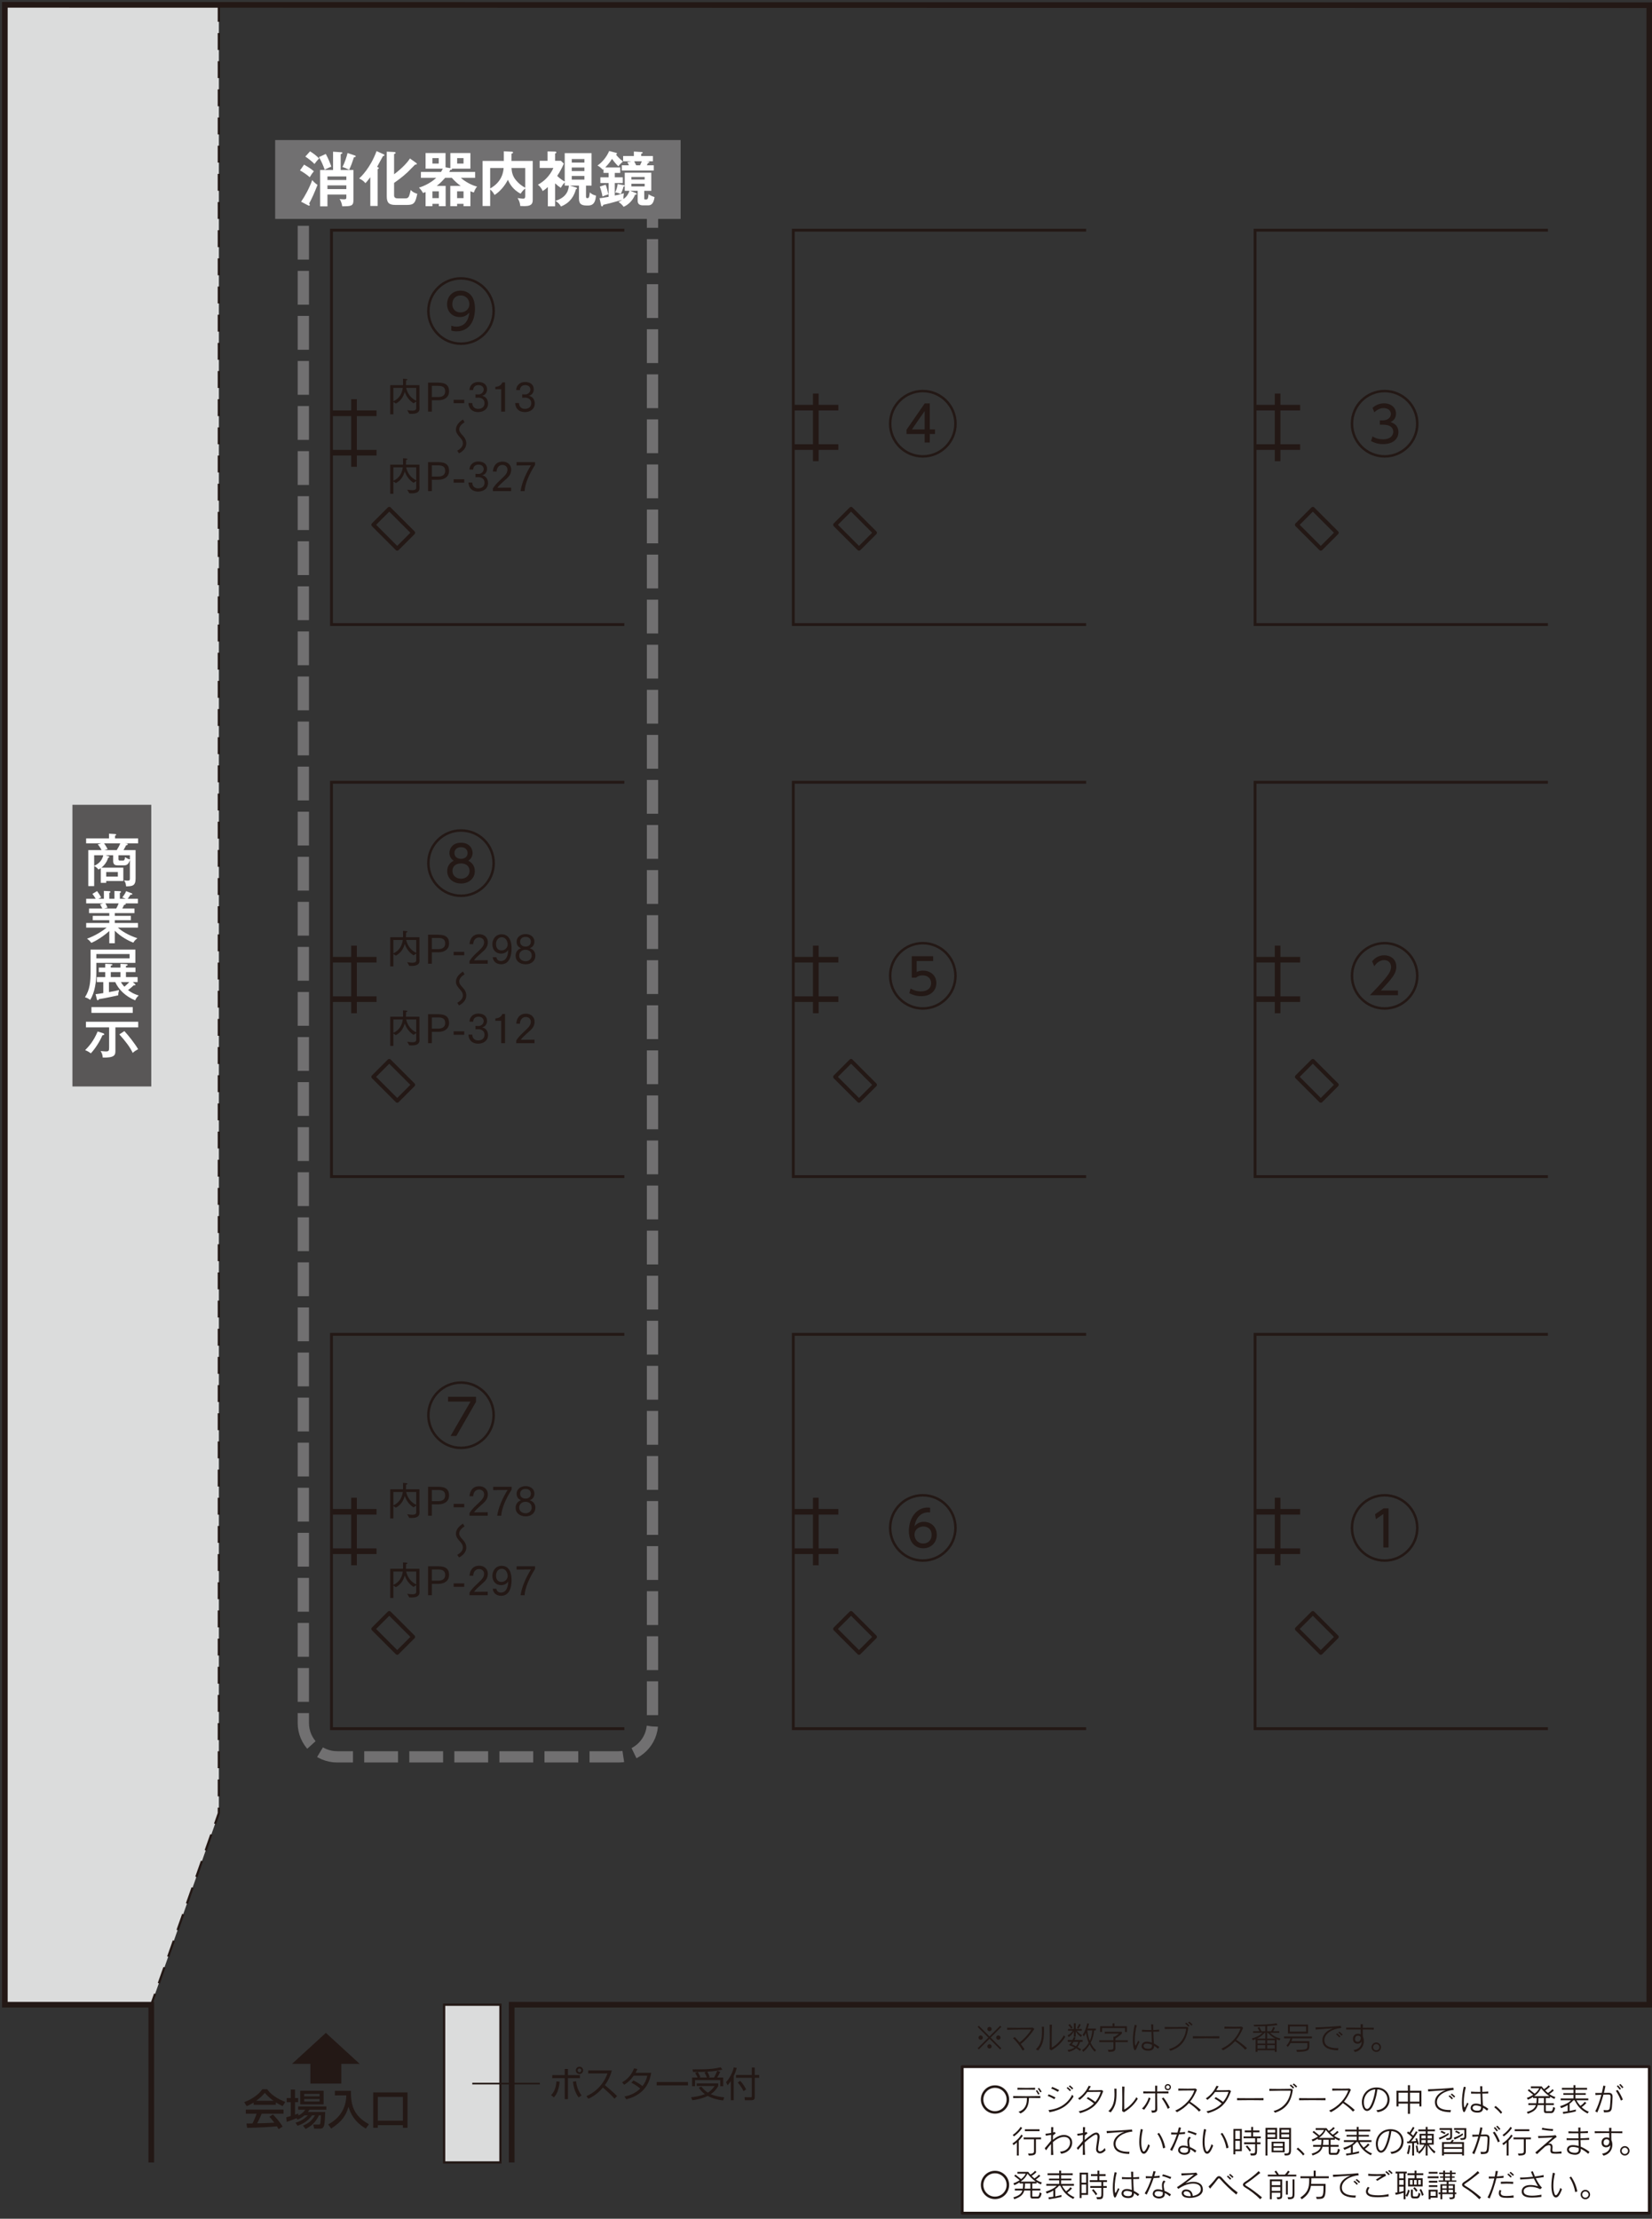<?xml version="1.0" encoding="UTF-8"?><svg id="_レイヤー_3" xmlns="http://www.w3.org/2000/svg" width="680" height="913" viewBox="0 0 680 913"><rect x="0" y="0" width="680" height="913" fill="#333333" stroke="none"/><defs><style>.cls-1{fill:#231815;}.cls-2{fill:#595757;}.cls-3{stroke-width:.695px;}.cls-3,.cls-4,.cls-5,.cls-6,.cls-7,.cls-8,.cls-9,.cls-10{fill:none;}.cls-3,.cls-4,.cls-5,.cls-6,.cls-8,.cls-9,.cls-10{stroke:#231815;}.cls-4{stroke-width:1.622px;}.cls-4,.cls-5{stroke-linejoin:round;}.cls-5{stroke-linecap:round;}.cls-5,.cls-9{stroke-width:1.16px;}.cls-6,.cls-8{stroke-width:.927px;}.cls-11{fill:#fff;}.cls-7{stroke:#717071;stroke-dasharray:13.909 4.637;stroke-width:4.637px;}.cls-8{stroke-dasharray:6.954 4.637;}.cls-12{fill:#dbdcdc;}.cls-10{stroke-width:2.318px;}.cls-13{fill:#717071;}</style></defs><polyline class="cls-12" points="2 824.924 2 2 90.087 2 90.087 746.109 62.27 824.924"/><polyline class="cls-8" points="90.087 2.002 90.087 746.11 62.27 824.926"/><polyline class="cls-10" points="62.27 889.83 62.27 824.924 2 824.924 2 2 678.883 2.139 678.883 824.924 210.628 824.924 210.628 889.83"/><rect class="cls-12" x="182.811" y="824.924" width="23.181" height="64.907"/><rect class="cls-6" x="182.811" y="824.924" width="23.181" height="64.907"/><line class="cls-3" x1="194.402" y1="857.378" x2="222.219" y2="857.378"/><polyline class="cls-1" points="127.767 857.378 127.767 849.248 120.222 849.248 134.132 836.515 148.039 849.248 140.491 849.248 140.491 857.378"/><path class="cls-1" d="M104.385,865.184c-1.312.826-2.105,1.173-2.846,1.482l-1.019-1.655c2.777-.965,6.006-3.09,7.471-5.316h1.984c1.256,1.966,4.037,3.917,7.452,5.245l-1.104,1.726c-.725-.361-1.727-.86-2.777-1.536v.985h-9.161M114.668,876.121c-.208-.379-.312-.569-.707-1.155-2.365.242-6.23.518-12.25.638l-.26-1.796c.363,0,1.933,0,2.468-.016.448-.846,1.31-2.725,1.675-4.019h-4.434v-1.676h15.541v1.676h-8.986c-.587,1.395-1.261,2.864-1.847,3.966,3.225-.069,3.588-.087,7.038-.257-.844-1.125-1.276-1.708-2.036-2.466l1.469-.9c.532.518,2.502,2.468,4.001,4.972l-1.672,1.032ZM112.579,864.475c-1.865-1.312-3.175-2.813-3.588-3.276-.69.828-1.622,1.878-3.552,3.276h7.141Z"/><path class="cls-1" d="M125.361,870.448c-1.31,1.12-2.262,1.501-2.882,1.758l-.412-.603c-2.192.949-3.245,1.277-4.054,1.518l-.173-1.879c.397-.083,1.586-.432,1.863-.52v-5.693h-1.689v-1.709h1.689v-3.5h1.744v3.5h1.292v1.709h-1.292v5.142c.775-.24.878-.276,1.31-.448l.07.775c1.619-.795,2.293-1.622,2.828-2.362h-2.916v-1.362h11.594v1.362h-6.969c-.224.361-.347.569-.64.947h7.124c0,.19-.069,4.815-.553,5.87-.448.983-1.119.983-1.655.983h-2.329l-.361-1.691h2.26c.518,0,.569-.224.654-.675.141-.705.226-2.725.242-3.121h-.828c-1.433,3.157-3.624,4.691-5.502,5.607l-1.055-1.38c2.313-.965,3.588-1.968,4.951-4.226h-1.225c-1.896,2.604-4.138,3.639-5.968,4.293l-.842-1.258c1.016-.311,3.137-.985,5.105-3.036M123.583,860.337h9.625v5.606h-9.625v-5.606ZM125.204,862.631h6.349v-1.001h-6.349v1.001ZM125.204,864.753h6.349v-1.019h-6.349v1.019Z"/><path class="cls-1" d="M137.834,860.369h6.637c-.152,5.935,1.194,10.369,7.388,13.719l-1.279,1.809c-2.327-1.359-5.641-3.847-7.124-8.969-1.153,3.745-2.605,5.968-7.141,8.969l-1.223-1.707c4.226-2.259,7.384-6.176,7.452-11.956h-4.709"/><path class="cls-1" d="M165.847,874.502h-10.335v1.07h-1.897v-14.561h14.128v14.561h-1.896M165.847,862.854h-10.333v9.8h10.333v-9.8Z"/><path class="cls-1" d="M226.855,862.111c1.073-1.133,1.93-2.497,2.19-5.616l1.323.129c-.393,3.95-1.511,5.456-2.367,6.446M233.779,851.356v2.55h4.933v1.222h-4.933v8.667h-1.322v-8.667h-5.14v-1.222h5.14v-2.55h1.322ZM237.147,856.436c.188,2.162.986,4.194,2.265,5.821l-1.235.813c-1.902-2.512-2.221-5.548-2.322-6.475l1.292-.159ZM240.035,851.935c0,.826-.669,1.51-1.511,1.51-.826,0-1.508-.667-1.508-1.51s.695-1.511,1.508-1.511c.829,0,1.511.667,1.511,1.511M237.755,851.935c0,.435.35.783.769.783.437,0,.772-.348.772-.783,0-.424-.35-.77-.772-.77-.419,0-.769.347-.769.77"/><path class="cls-1" d="M241.378,862.532c2.439-.972,6.678-3.758,8.667-9.305h-7.911v-1.25h9.697c-.538,2.192-1.526,4.256-2.875,6.055,1.757,1.407,3.456,2.892,5.052,4.486l-1.075,1.075c-.813-.914-1.873-2.061-4.761-4.573-1.64,1.945-3.642,3.585-5.996,4.588"/><path class="cls-1" d="M260.736,856.101c1.902.872,3.338,2.005,3.716,2.324.914-1.176,1.582-2.411,1.99-4.298h-5.59c-1.698,2.396-3.281,3.353-3.935,3.731l-.841-.986c3.034-1.685,4.311-4.153,4.907-5.762l1.395.258c-.162.393-.348.815-.759,1.567h6.449c-.479,2.601-1.817,8.856-10.279,10.919l-.738-1.147c2.612-.538,4.601-1.482,6.501-3.281-1.727-1.451-3.091-2.118-3.688-2.409"/><rect class="cls-1" x="270.311" y="856.737" width="12.891" height="1.395"/><path class="cls-1" d="M297.654,864.332c-2.206-.263-4.383-.813-6.328-1.874-2.54,1.248-5.126,1.611-6.33,1.773l-.525-1.22c1.99-.203,3.79-.52,5.677-1.294-1.495-1.088-2.147-2.118-2.496-2.684l1.045-.393c.523.667,1.307,1.598,2.672,2.466,1.568-.942,2.394-2.146,2.787-2.73h-7.389v-1.073h8.87v1.073c-.363.656-1.176,2.051-3.078,3.358,1.104.461,2.452,1.014,5.561,1.302M293.923,854.895c.623-1.075,1.06-2.118,1.277-2.772l1.263.393c-.463,1.06-.711,1.497-1.232,2.38h2.452v3.57h-1.22v-2.511h-10.363v2.511h-1.222v-3.57h2.265c-.144-.334-.522-1.13-1.001-1.871l1.045-.422c-.566.013-1.205.013-1.917.013l-.216-1.073c6.604.028,8.984-.249,11.583-.886l.698.988c-1.685.437-4.444.769-6.2.826.538.945.841,1.83.988,2.208l-.568.218h2.367ZM290.976,854.895c-.273-.711-.608-1.395-.988-2.077l.757-.319c-.96.059-2.525.088-3.526.103.345.551.839,1.465,1.073,2.12l-.424.173h3.108Z"/><path class="cls-1" d="M302.019,864.231h-1.191v-7.883c-.597.929-.986,1.349-1.349,1.729l-.612-1.277c1.308-1.426,2.73-3.92,3.179-6.099l1.235.232c-.173.595-.451,1.67-1.263,3.325M310.683,850.757v3.08h1.817v1.16h-1.817v7.896c0,.653-.142,1.338-1.39,1.338h-2.658l-.173-1.25,2.614.029c.244,0,.376-.059.376-.409v-7.605h-6.505v-1.16h6.505v-3.08h1.232ZM306.054,860.485c-.216-.424-1.147-2.236-2.394-3.541l1.017-.685c1.436,1.48,2.205,3.049,2.437,3.515l-1.06.711Z"/><rect class="cls-2" x="29.816" y="331.171" width="32.454" height="115.904"/><path class="cls-11" d="M41.485,357.24c-.422.283-.635.422-.962.587-.188-.258-.779-1.034-1.765-1.433v8.224h-2.419v-14.802h5.476c-.142-.281-.847-1.598-1.575-2.35l1.433-.422h-6.225v-2.043h9.419v-1.951l2.491.142c.236.021.471.115.471.281,0,.095-.072.188-.142.236-.093.07-.211.116-.329.186v1.106h9.494v2.043h-5.43l.775.093c.213.025.401.072.401.306,0,.283-.424.353-.705.424-.353.705-.705,1.385-1.057,1.95h4.98v11.701c0,3.125-1.457,3.147-3.899,3.219-.119-1.129-.281-1.575-.824-2.491.659.118,1.174.139,1.528.139.823,0,.846-.325.846-.986v-7.564c-.541,1.925-1.408,2.255-2.514,2.255h-2.394c-1.058,0-1.976-.213-1.976-1.784v-2.373h-3.171l1.199.376c.329.093.424.164.424.304,0,.258-.399.33-.517.353-.636,2.349-2.421,3.781-2.772,4.064h9.022v5.499h-7.048v.749h-2.234M38.759,356.275c1.011-.445,3.175-1.572,3.737-4.344h-3.737v4.344ZM42.826,347.044c.514.636,1.104,1.645,1.479,2.372l-1.41.401h5.147c.538-.87,1.03-1.644,1.454-2.772h-6.67ZM43.719,360.719h4.792v-1.879h-4.792v1.879ZM53.467,351.931h-4.699v1.528c0,.633.211.658.705.658h1.083c.375,0,.798,0,.914-1.433.798.61,1.577.893,1.997.962v-1.714Z"/><path class="cls-11" d="M47.242,388.149h-2.254v-5.052c-2.396,2.206-5.592,4.159-7.402,4.885-.846-1.102-1.336-1.408-1.784-1.714,3.384-1.197,6.46-3.196,8.083-4.557h-8.412v-1.902h9.516v-1.153h-6.814v-1.786h6.814v-1.129h-8.341v-1.879h5.45c-.095-.186-.422-.986-.939-1.737l1.292-.399h-6.977v-1.904h3.924c-.54-.916-1.058-1.598-1.362-1.997l1.927-1.15c.492.679,1.174,1.667,1.691,2.654-.165.046-.657.211-1.153.492h2.257v-3.219l2.233.118c.211,0,.469.047.469.306,0,.234-.188.304-.469.399v2.396h2.115v-3.194l2.233.093c.209,0,.491.07.491.283,0,.232-.327.375-.491.447v2.372h2.372c-.471-.234-.846-.35-1.364-.492.942-1.362,1.223-1.763,1.575-2.632l2.349.916c.119.047.213.164.213.258,0,.283-.26.329-.729.258-.375.564-.705,1.081-1.173,1.691h4.18v1.904h-5.121c.093.072.141.139.141.236,0,.141-.118.352-.68.352-.236.515-.541,1.127-.754,1.549h5.005v1.879h-8.106v1.129h6.626v1.786h-6.626v1.153h9.538v1.902h-8.269c1.575,1.408,4.112,3.054,8.035,4.369-1.011.8-1.338,1.223-1.644,1.809-1.833-.633-5.309-2.489-7.661-4.91M43.391,371.726c.352.61.682,1.22.868,1.809-.211.021-.751.141-1.41.327h4.98c.376-.656.729-1.385,1.011-2.136h-5.45Z"/><path class="cls-11" d="M55.723,390.748v5.472h-16.071v3.947c0,3.736-.586,8.13-2.512,11.277-.186-.139-1.151-.821-2.162-1.081,2.067-3.265,2.303-6.272,2.303-10.831v-8.785M55.535,404.866c.118.118.213.186.213.332,0,.209-.188.254-.28.254-.072,0-.332-.021-.378-.044-.448.424-1.292,1.197-2.396,1.997,1.48,1.127,2.723,1.712,4.416,2.231-.728.635-1.104,1.151-1.457,1.997-3.876-1.575-6.742-4.3-8.222-7.517h-2.584v4.133c2.115-.35,3.265-.633,4.158-.865-.257.983-.352,1.595-.352,2.18-.728.165-5.075,1.153-7.941,1.575-.119.283-.213.448-.469.448-.236,0-.306-.142-.355-.352l-.538-2.139c.469-.046,1.174-.118,3.171-.448v-4.532h-2.681v-2.044h3.479v-2.067h-2.654v-1.855h2.654v-1.552l2.231.093c.402.025.729.07.729.306,0,.211-.213.283-.682.376v.777h3.994v-1.552l2.28.118c.281.025.68.07.68.304,0,.283-.353.353-.705.425v.705h3.924v1.855h-3.924v2.067h4.794v2.044h-1.974l.868.751ZM39.652,394.342h13.696v-1.763h-13.696v1.763ZM49.591,400.003h-3.994v2.067h3.994v-2.067ZM49.779,404.115c.473.868,1.151,1.644,1.41,1.904.752-.612,1.317-1.153,2.043-1.904h-3.453Z"/><path class="cls-11" d="M42.543,425.204c.188.07.352.209.352.399,0,.281-.188.327-.728.399-.988,2.349-2.936,5.52-4.792,7.447-.636-.54-1.528-1.034-2.326-1.317,1.55-1.621,3.382-3.521,5.144-7.681M47.499,432.415c0,1.693-.257,2.892-5.216,2.774-.044-.99-.257-1.716-.867-2.702,1.173.139,1.832.162,2.138.162,1.199,0,1.362-.257,1.362-1.526v-8.364h-9.54v-2.324h21.522v2.324h-9.399v9.656ZM54.642,416.792h-17.01v-2.373h17.01v2.373ZM51.189,424.286c1.482,1.549,4.344,5.144,5.662,7.447-1.034.566-1.34.754-2.233,1.528-.916-2.09-2.913-4.792-5.497-7.61l2.067-1.364Z"/><rect class="cls-1" x="144.562" y="164.267" width="2.318" height="27.817"/><rect class="cls-1" x="136.448" y="168.904" width="18.545" height="2.318"/><rect class="cls-1" x="136.448" y="185.13" width="18.545" height="2.318"/><rect class="cls-1" x="144.562" y="389.122" width="2.318" height="27.817"/><rect class="cls-1" x="136.448" y="393.759" width="18.545" height="2.318"/><rect class="cls-1" x="136.448" y="409.986" width="18.545" height="2.318"/><rect class="cls-1" x="144.562" y="616.296" width="2.318" height="27.817"/><rect class="cls-1" x="136.448" y="620.932" width="18.545" height="2.318"/><rect class="cls-1" x="136.448" y="637.159" width="18.545" height="2.318"/><polyline class="cls-9" points="256.989 256.991 136.448 256.991 136.448 94.724 256.989 94.724"/><rect class="cls-1" x="334.647" y="161.95" width="2.318" height="27.817"/><rect class="cls-1" x="326.531" y="166.586" width="18.545" height="2.318"/><rect class="cls-1" x="326.531" y="182.812" width="18.545" height="2.318"/><rect class="cls-4" x="347.313" y="210.63" width="9.273" height="13.908" transform="translate(-50.771 312.597) rotate(-45)"/><polyline class="cls-9" points="447.074 256.991 326.533 256.991 326.533 94.724 447.074 94.724"/><rect class="cls-1" x="524.73" y="161.95" width="2.318" height="27.817"/><rect class="cls-1" x="516.616" y="166.586" width="18.545" height="2.318"/><rect class="cls-1" x="516.616" y="182.812" width="18.545" height="2.318"/><rect class="cls-4" x="537.396" y="210.63" width="9.273" height="13.908" transform="translate(4.903 447.006) rotate(-45)"/><polyline class="cls-9" points="637.157 256.991 516.616 256.991 516.616 94.724 637.157 94.724"/><polyline class="cls-9" points="256.989 484.165 136.448 484.165 136.448 321.898 256.989 321.898"/><rect class="cls-1" x="334.647" y="389.122" width="2.318" height="27.817"/><rect class="cls-1" x="326.531" y="393.759" width="18.545" height="2.318"/><rect class="cls-1" x="326.531" y="409.986" width="18.545" height="2.318"/><rect class="cls-4" x="347.313" y="437.804" width="9.273" height="13.908" transform="translate(-211.408 379.134) rotate(-45)"/><polyline class="cls-9" points="447.074 484.165 326.533 484.165 326.533 321.898 447.074 321.898"/><rect class="cls-1" x="524.73" y="389.122" width="2.318" height="27.817"/><rect class="cls-1" x="516.616" y="393.759" width="18.545" height="2.318"/><rect class="cls-1" x="516.616" y="409.986" width="18.545" height="2.318"/><rect class="cls-4" x="537.396" y="437.804" width="9.273" height="13.908" transform="translate(-155.734 513.543) rotate(-45)"/><polyline class="cls-9" points="637.157 484.165 516.616 484.165 516.616 321.898 637.157 321.898"/><polyline class="cls-9" points="256.989 711.339 136.448 711.339 136.448 549.071 256.989 549.071"/><rect class="cls-1" x="334.647" y="616.296" width="2.318" height="27.817"/><rect class="cls-1" x="326.531" y="620.932" width="18.545" height="2.318"/><rect class="cls-1" x="326.531" y="637.159" width="18.545" height="2.318"/><rect class="cls-4" x="347.313" y="664.976" width="9.273" height="13.908" transform="translate(-372.043 445.671) rotate(-45)"/><polyline class="cls-9" points="447.074 711.339 326.533 711.339 326.533 549.071 447.074 549.071"/><rect class="cls-1" x="524.73" y="616.296" width="2.318" height="27.817"/><rect class="cls-1" x="516.616" y="620.932" width="18.545" height="2.318"/><rect class="cls-1" x="516.616" y="637.159" width="18.545" height="2.318"/><rect class="cls-4" x="537.396" y="664.976" width="9.273" height="13.908" transform="translate(-316.369 580.081) rotate(-45)"/><polyline class="cls-9" points="637.157 711.339 516.616 711.339 516.616 549.071 637.157 549.071"/><rect class="cls-4" x="157.228" y="210.63" width="9.273" height="13.908" transform="translate(-106.447 178.186) rotate(-45)"/><rect class="cls-4" x="157.228" y="437.804" width="9.273" height="13.908" transform="translate(-267.083 244.723) rotate(-45)"/><rect class="cls-4" x="157.228" y="664.976" width="9.273" height="13.908" transform="translate(-427.718 311.261) rotate(-45)"/><path class="cls-7" d="M138.767,73.863h115.904c7.676,0,13.909,6.232,13.909,13.909v621.25c0,7.675-6.232,13.907-13.907,13.907h-115.906c-7.676,0-13.909-6.232-13.909-13.909V87.771c0-7.676,6.232-13.909,13.909-13.909Z"/><rect class="cls-13" x="113.268" y="57.635" width="166.902" height="32.452"/><path class="cls-11" d="M125.169,67.746c.81.466,2.724,1.546,4.024,2.724-.589.687-1.227,1.62-1.693,2.454-.883-.81-2.699-2.11-4.024-2.797l1.693-2.38ZM123.943,83.007c1.545-2.208,3.484-5.791,4.588-8.931.76,1.08,2.036,1.914,2.159,2.012-1.276,3.239-2.11,5.202-3.436,7.655.196.294.27.417.27.589s-.098.294-.27.294c-.073,0-.245-.024-.393-.098l-2.919-1.521ZM127.623,62.274c1.055.638,2.675,1.791,3.729,2.944-.515.466-1.546,1.717-1.914,2.257-.908-1.006-2.797-2.429-3.754-3.042l1.938-2.159ZM134.101,63.354c1.031,1.816,1.89,4.049,2.282,5.202-.368.147-1.914.81-2.724,1.3-.638-1.792-1.374-3.558-2.38-5.202l2.821-1.301ZM145.485,69.954v12.415c0,2.479-1.055,2.503-4.613,2.527-.196-1.423-.711-2.38-1.055-3.018.417.074.908.147,1.742.147.981,0,1.006-.246,1.006-.981v-.981h-7.778v4.858h-3.018v-14.967h5.325v-7.533l3.189.221c.491.025.638.049.638.27,0,.196-.074.245-.687.564v6.478h5.25ZM134.788,74.076h7.778v-1.497h-7.778v1.497ZM142.565,76.284h-7.778v1.521h7.778v-1.521ZM146.025,63.967c.294.098.393.196.393.368,0,.27-.147.295-.712.344-.858,2.576-1.006,3.042-1.987,5.202-.147-.049-1.717-.859-2.772-1.178.859-1.448,1.865-4.564,2.11-5.742l2.969,1.006Z"/><path class="cls-11" d="M155.444,84.749h-3.018v-11.826c-1.128,1.521-1.62,2.037-2.012,2.454-.76-.932-1.398-1.35-2.576-1.938.761-.711,4.588-4.269,7.165-11.262l2.896,1.301c.196.098.343.172.343.368,0,.245-.294.343-.613.417-.417.662-2.037,3.754-2.404,4.392.27.123.711.319.711.516,0,.172-.221.368-.491.417v15.163ZM171.294,67.034c.147.098.294.27.294.417,0,.221-.319.27-.761.319-.515.49-2.625,2.699-3.091,3.116-2.135,2.012-4.515,3.681-5.521,4.368v5.128c0,1.202.957,1.251,1.693,1.251h2.871c.663,0,1.227-.049,1.644-1.055.147-.368.589-1.987.638-2.404.688.736,1.473,1.227,2.699,1.57-.736,3.558-1.251,4.588-4.073,4.588h-4.956c-2.601,0-3.533-.908-3.533-3.459v-18.476l2.969.147c.368.024.687.123.687.368s-.27.319-.638.466v8.342c3.459-2.601,5.619-5.03,6.526-6.502l2.552,1.815Z"/><path class="cls-11" d="M193.62,84.848h-2.822v-.957h-2.65v.957h-2.797v-8.343h4.294c-1.153-.81-2.478-1.963-3.656-3.312h-2.772c-1.644,1.865-2.65,2.674-3.459,3.312h3.68v8.343h-2.797v-.957h-2.649v.957h-2.822v-5.815c-.417.172-.663.246-1.08.368-.221-.417-.663-1.276-1.644-2.208,2.38-.663,5.3-2.258,7.091-4h-6.281v-2.429h8.269c.368-.589.564-1.006.736-1.374h-7.091v-6.404h8.219v5.864l1.988.344v-6.208h8.244v6.404h-7.655c.074.074.123.123.123.196,0,.27-.294.294-.736.294-.123.27-.171.417-.441.883h10.673v2.429h-5.889c1.938,1.717,4.686,3.116,6.674,3.582-.294.368-.859,1.055-1.325,2.429-.491-.123-.76-.221-1.423-.515v6.159ZM177.99,65.071v2.233h2.601v-2.233h-2.601ZM180.64,81.535v-2.797h-2.649v2.797h2.649ZM190.798,81.535v-2.797h-2.65v2.797h2.65ZM188.172,65.071v2.233h2.625v-2.233h-2.625Z"/><path class="cls-11" d="M219.281,66.225v15.85c0,1.178,0,2.748-3.312,2.748-.073,0-1.619-.049-1.815-.049-.172-1.521-.368-1.988-1.104-3.288.638.147,1.938.27,2.233.27.393,0,.907,0,.907-1.03v-3.141c-.368.27-1.153.932-1.889,2.11-3.288-1.644-4.638-4.343-5.251-5.717-1.251,2.552-3.459,5.03-5.496,6.256-.417-.834-.81-1.398-1.791-2.282v6.821h-3.116v-18.549h8.735v-3.975l3.263.172c.123,0,.54.024.54.319,0,.27-.27.393-.638.491v2.699c0,.074-.024.221-.024.294h8.759ZM201.763,77.56c4.98-2.797,5.398-6.87,5.545-8.416h-5.545v8.416ZM210.546,69.145c.098,1.668.466,3.165,1.472,4.539.319.441,1.645,2.232,4.171,3.558v-8.097h-5.643Z"/><path class="cls-11" d="M237.067,77.119c.245.074.441.196.441.393,0,.171-.172.294-.441.368-.736,2.601-2.135,5.447-6.159,7.091-.49-.859-1.055-1.57-2.306-2.331,3.778-1.128,5.349-3.411,5.569-6.257h-1.718v-1.349c-.711.711-1.324,1.742-1.619,2.257-.883-.564-1.423-1.006-2.331-1.84v9.446h-2.993v-7.925c-1.153,1.055-1.865,1.472-2.159,1.644-.393-1.178-1.301-2.085-1.938-2.625,2.453-1.276,4.907-3.558,6.379-6.87h-5.643v-2.944h3.238v-3.876l2.994.073c.393,0,.638.123.638.393,0,.196-.295.319-.516.393v3.018h2.404l1.178,1.153c-.589,1.374-1.324,2.944-2.724,5.054.319.319,1.448,1.473,3.092,2.307v-11.679h11.041v13.372h-2.281v4.466c0,.491.123.687.49.687.785,0,.811-.246,1.08-2.355.761.662,1.35,1.03,2.527,1.3-.271,3.975-2.11,4.098-3.533,4.098-2.086,0-3.46-.344-3.46-2.822v-5.374h-3.729l2.479.736ZM240.552,66.912v-1.472h-5.202v1.472h5.202ZM235.35,68.923v1.472h5.202v-1.472h-5.202ZM235.35,72.408v1.497h5.202v-1.497h-5.202Z"/><path class="cls-11" d="M253.062,72.972h3.288v2.331h-3.288v5.153c2.184-.442,3.116-.736,3.754-.933-.098.466-.27,1.521-.196,2.38.835-.614,1.792-1.399,2.479-3.386h-1.938v-7.459h10.919v7.459h-2.896v3.116c0,.368.098.441.393.441h.564c.662,0,.761-1.448.81-2.11.54.319,1.546.858,2.479,1.128-.442,3.19-1.718,3.411-2.748,3.411h-2.013c-1.3,0-2.184-.515-2.184-1.791v-4.196h-3.092l2.282.908c.295.123.441.196.441.393,0,.344-.515.27-.687.246-.981,2.625-3.165,4.417-4.735,5.03-.491-.711-1.374-1.546-2.086-1.987.663-.344,1.006-.54,1.57-.883-5.079,1.398-6.109,1.693-7.852,2.061-.122.368-.221.638-.515.638-.197,0-.319-.123-.368-.368l-.663-2.993c.54-.049,1.178-.098,3.729-.564v-5.692h-3.386v-2.331h3.386v-1.815h-2.085v-1.57c-.074.049-.123.098-.319.245-.662-.736-1.325-1.227-2.159-1.742,1.718-1.08,3.778-3.484,4.809-5.962l2.896.761c.196.049.319.172.319.319,0,.098,0,.172-.417.368.613.908,1.913,2.11,2.87,2.871-.589.491-1.447,1.325-1.889,1.987-.884-.81-2.012-2.184-2.602-3.067-.98,1.62-2.404,3.116-2.797,3.533h6.159v2.257h-2.233v1.815ZM249.308,76.015c.393,1.006.933,2.993,1.129,3.975-1.276.344-1.89.638-2.43.883-.245-1.423-.613-2.748-1.104-4.098l2.404-.76ZM256.815,76.211c.123.024.295.073.295.27s-.074.221-.467.319c-.27,1.104-.687,2.208-1.152,3.067-.639-.368-1.596-.638-2.282-.687.491-.957.908-2.208,1.03-3.46l2.576.491ZM268.765,64.212v2.159h-2.748l.859.098c.245.024.441.123.441.27,0,.246-.417.319-.589.343-.073.147-.393.81-.466.933h2.846v2.159h-13.151v-2.159h2.92c-.172-.393-.319-.711-.663-1.3l1.693-.344h-3.41v-2.159h4.416v-1.865l3.189.221c.222.025.442.025.442.246,0,.27-.344.368-.613.442v.957h4.833ZM265.354,73.88v-1.055h-5.472v1.055h5.472ZM259.883,75.597v1.129h5.472v-1.129h-5.472ZM261.061,66.372c.638,1.276.687,1.423.81,1.644h1.57c.27-.515.467-.908.736-1.644h-3.116Z"/><rect class="cls-11" x="396.076" y="850.425" width="282.807" height="60.27"/><rect class="cls-5" x="396.076" y="850.425" width="282.807" height="60.27"/><path class="cls-1" d="M409.567,869.755c-3.217,0-5.819-2.604-5.819-5.825s2.603-5.826,5.819-5.826,5.819,2.605,5.819,5.826-2.603,5.825-5.819,5.825ZM409.542,859.138c-2.629,0-4.773,2.16-4.773,4.792,0,2.657,2.145,4.805,4.773,4.805,2.654,0,4.799-2.147,4.799-4.805,0-2.632-2.145-4.792-4.799-4.792Z"/><path class="cls-1" d="M423.555,863.288c-.065,2.854-.745,5.027-3.465,6.389l-.863-.681c2.72-.877,3.465-3.063,3.465-5.25,0-.157,0-.301-.013-.458-2.171,0-4.342.026-5.623.052v-.824c1.229.039,3.204.065,5.244.065,2.21,0,4.472-.026,5.924-.065v.824c-1.138-.039-2.864-.052-4.669-.052ZM422.456,859.857c-1.359,0-2.72.014-3.661.04v-.799c.955.039,2.367.065,3.779.065,1.308,0,2.603-.026,3.505-.065v.812c-.902-.039-2.25-.053-3.623-.053ZM427.348,861.952c-.275-.523-.615-1.112-.968-1.61l.496-.288c.38.498.746,1.034,1.033,1.571l-.562.327ZM428.197,861.01c-.274-.511-.614-1.034-1.033-1.558l.549-.275c.38.472.746.995,1.047,1.519l-.562.314Z"/><path class="cls-1" d="M433.972,863.799c-.837-.498-1.923-1.035-2.72-1.349l.405-.655c.889.354,1.922.825,2.812,1.297l-.497.707ZM431.997,869.18l-.393-.903c4.982-.524,8.056-3.051,9.742-6.324l.562.76c-2.145,3.548-4.864,5.512-9.912,6.468ZM435.437,860.761c-.707-.444-1.923-1.061-2.772-1.361l.497-.642c.876.341,2,.852,2.824,1.31l-.549.693ZM440.393,860.513c-.393-.445-.89-.917-1.348-1.31l.445-.393c.483.38.968.824,1.386,1.27l-.483.433ZM441.308,859.779c-.405-.445-.863-.864-1.387-1.271l.472-.393c.496.38.98.799,1.386,1.23l-.471.433Z"/><path class="cls-1" d="M444.649,869.559l-.654-.759c2.55-.523,4.669-1.61,6.277-3.221-.929-.799-1.975-1.506-2.981-2.082l.575-.55c.941.55,1.987,1.205,2.994,1.978.968-1.14,1.727-2.514,2.236-4.138-1.164.014-3.622.014-5.531.053-.837,1.165-1.857,2.265-3.139,3.247l-.68-.603c2.341-1.532,3.557-3.431,4.394-5.197l.863.222c-.288.537-.589,1.061-.929,1.598.602,0,1.256.013,1.909.013,1.216,0,2.459-.013,3.544-.078l.589.445c-1.896,5.224-4.315,7.502-9.468,9.072Z"/><path class="cls-1" d="M457.185,869.245l-.968-.537c2.132-1.741,2.537-4.399,2.537-7.018,0-.759-.026-1.519-.065-2.238l.89.039c.013.523.013,1.034.013,1.506,0,3.509-.313,5.694-2.406,8.248ZM462.638,869.166l-.745-.458c.053-1.61.065-3.574.065-5.446,0-1.741-.013-3.417-.053-4.661l.955.04c-.078,1.439-.104,3.992-.104,6.14,0,1.414.013,2.632.026,3.26,1.975-.981,4.066-3.286,4.969-5.054l.589.615c-1.229,2.147-3.296,4.203-5.702,5.564Z"/><path class="cls-1" d="M470.976,868.145l-.941-.484c1.15-.916,2.511-3.246,2.759-4.529l.811.274c-.627,1.847-1.517,3.3-2.628,4.739ZM476.311,861.39v1.479c0,1.637.014,3.338.053,4.556v.262c0,1.126-.288,1.637-2.171,1.702l-.301-.981c.301.025.549.039.759.039.745,0,.862-.184.876-.786.013-1.27.013-3.953,0-6.271-1.857,0-3.701.013-4.93.039v-.825c1.216.026,3.033.053,4.916.053,0-.956-.013-1.807-.025-2.409l.876.014c-.026.615-.039,1.453-.053,2.396,1.727,0,3.466-.013,4.669-.053v.825c-1.164-.026-2.877-.039-4.669-.039ZM480.691,867.791c-.614-1.466-1.582-3.129-2.458-4.294l.706-.38c.876,1.113,1.87,2.711,2.562,4.138l-.811.536ZM480.705,860.119c-.707,0-1.269-.562-1.269-1.27s.562-1.27,1.269-1.27,1.268.562,1.268,1.27-.562,1.27-1.268,1.27ZM480.705,858.104c-.406,0-.746.34-.746.746s.34.746.746.746.745-.34.745-.746-.34-.746-.745-.746Z"/><path class="cls-1" d="M493.54,868.917c-.994-1.191-2.746-2.553-4.146-3.521-1.229,1.401-2.799,2.645-4.904,3.758l-.758-.668c3.857-1.598,6.892-5.171,7.898-8.274h-1.739c-1.622,0-3.583.014-4.865.065v-.851c1.008.026,2.406.053,3.793.053,1.177,0,2.354-.014,3.256-.066l.628.472c-.759,1.82-1.635,3.47-2.825,4.949,1.399.903,3.073,2.16,4.42,3.417l-.758.667Z"/><path class="cls-1" d="M497.248,869.559l-.654-.759c2.55-.523,4.669-1.61,6.277-3.221-.929-.799-1.975-1.506-2.981-2.082l.575-.55c.941.55,1.987,1.205,2.994,1.978.968-1.14,1.727-2.514,2.236-4.138-1.164.014-3.622.014-5.531.053-.837,1.165-1.857,2.265-3.139,3.247l-.68-.603c2.341-1.532,3.557-3.431,4.394-5.197l.863.222c-.288.537-.589,1.061-.929,1.598.602,0,1.256.013,1.909.013,1.217,0,2.459-.013,3.544-.078l.589.445c-1.896,5.224-4.315,7.502-9.468,9.072Z"/><path class="cls-1" d="M509.207,864.243v-.877c.929.026,2.969.039,5.074.039,2.419,0,4.891-.013,5.806-.039v.877c-2.302-.065-8.486-.065-10.88,0Z"/><path class="cls-1" d="M524.829,869.362l-.589-.707c4.303-1.126,6.709-4.582,7.049-8.365-1.988,0-6.904.013-8.801.104l-.014-.838c1.203.026,2.616.039,4.028.039,1.856,0,3.727-.026,5.152-.065l.51.38c-.693,5.08-2.864,7.986-7.336,9.452ZM532.23,859.452c-.393-.445-.89-.917-1.347-1.31l.444-.393c.483.38.968.824,1.386,1.27l-.483.433ZM533.473,859.007c-.405-.445-.863-.864-1.386-1.271l.471-.393c.496.38.98.799,1.386,1.23l-.471.433Z"/><path class="cls-1" d="M534.734,864.243v-.877c.929.026,2.969.039,5.074.039,2.419,0,4.891-.013,5.806-.039v.877c-2.302-.065-8.486-.065-10.88,0Z"/><path class="cls-1" d="M556.895,868.917c-.994-1.191-2.746-2.553-4.146-3.521-1.229,1.401-2.799,2.645-4.904,3.758l-.758-.668c3.857-1.598,6.892-5.171,7.898-8.274h-1.739c-1.622,0-3.583.014-4.865.065v-.851c1.008.026,2.406.053,3.793.053,1.177,0,2.354-.014,3.256-.066l.628.472c-.759,1.82-1.635,3.47-2.825,4.949,1.399.903,3.073,2.16,4.42,3.417l-.758.667Z"/><path class="cls-1" d="M567.05,869.153l-.497-.812c3.099-.21,4.563-2.292,4.563-4.36,0-2.042-1.425-4.059-4.132-4.216-.354,2.593-1.229,5.826-2.314,7.541-.576.891-1.282,1.336-1.949,1.336-.797,0-1.517-.615-1.883-1.807-.17-.576-.262-1.179-.262-1.78,0-2.985,2.105-5.996,5.898-6.075h.156c3.479,0,5.349,2.514,5.349,5.054,0,2.317-1.569,4.674-4.93,5.119ZM561.388,865.081c0,.524.078,1.061.235,1.585.235.772.627,1.165,1.072,1.165.392,0,.823-.302,1.229-.93,1.06-1.637,1.923-4.818,2.185-7.148-2.969.235-4.721,2.749-4.721,5.328Z"/><path class="cls-1" d="M584.253,866.771v-1.152h-3.87v4.202h-.863v-4.202h-3.857v1.152h-.837v-6.441h4.694v-2.291h.863v2.291h4.707v6.441h-.837ZM579.52,861.128h-3.857v3.691h3.857v-3.691ZM584.253,861.128h-3.87v3.691h3.87v-3.691Z"/><path class="cls-1" d="M591.466,865.003c0,.118.014.249.026.38.249,2.226,2.655,2.894,5.191,2.894.17,0,.354-.014.523-.014l-.131.903c-3.243-.065-6.067-.851-6.407-3.691-.026-.184-.026-.354-.026-.524,0-2.396,2.066-4.059,4.407-4.87-2.027.131-4.708.314-7.167.55l-.091-.916c2.537-.026,7.401-.302,10.435-.615l.157.851c-3.518.327-6.918,2.239-6.918,5.054ZM597.612,863.877c-.393-.445-.889-.916-1.347-1.31l.444-.393c.484.38.968.825,1.387,1.271l-.484.432ZM598.527,863.144c-.405-.445-.862-.864-1.386-1.27l.471-.393c.497.379.98.798,1.387,1.23l-.472.432Z"/><path class="cls-1" d="M603.295,868.289c-.209.537-.444.851-.667.851-.195,0-.392-.274-.549-.89-.209-.852-.313-1.938-.313-3.143,0-2.029.274-4.372.745-6.415l.863.157c-.562,2.029-.837,4.386-.837,6.18,0,.602.025,1.139.091,1.571.053.405.118.602.21.602.183,0,.496-.707,1.124-1.99l.523.459c-.523.969-.89,1.872-1.19,2.618ZM612.083,868.512c-.523-.484-1.072-.877-1.608-1.191,0,1.309-.706,2.003-2.289,2.003-.195,0-.405,0-.627-.026-1.608-.157-2.21-1.047-2.21-1.872,0-.472.195-.93.496-1.23.393-.393.981-.589,1.714-.589.588,0,1.281.131,2.014.405-.065-1.178-.118-2.788-.17-4.478-.562,0-1.112.014-1.661.014-.784,0-1.53-.014-2.223-.026l-.014-.825c.941.079,2.38.118,3.871.118-.039-.785-.065-1.584-.118-2.33l.89.013c-.013.746-.013,1.532,0,2.305.824-.026,1.739-.079,2.445-.157v.812c-.745.026-1.582.053-2.433.065.053,1.872.145,3.652.249,4.844.719.354,1.478.825,2.249,1.414l-.575.733ZM609.624,866.888c-.771-.34-1.504-.51-2.092-.51-.484,0-.863.104-1.099.34-.17.17-.274.406-.274.642,0,.511.418,1.061,1.504,1.152.17.013.34.026.483.026,1.19,0,1.491-.524,1.491-1.401,0-.078-.014-.17-.014-.249Z"/><path class="cls-1" d="M617.739,869.795c-1.111-1.519-2.681-2.658-2.681-2.658l.575-.576s1.544,1.152,2.707,2.685l-.602.55Z"/><path class="cls-1" d="M639.821,863.707c-.654-.275-1.243-.629-1.779-.956v.576h-1.752v2.134h3.309v.76h-3.309v2.056c0,.458.026.458.379.458h1.727c.354,0,.641-.105.968-1.768l.771.445c-.419,1.833-.955,2.107-1.687,2.107h-1.988c-.823,0-.954-.314-.954-1.191v-2.107h-2.524c-.483,1.807-1.635,2.723-4.105,3.574l-.393-.746c2.288-.668,3.295-1.454,3.727-2.828h-3.112v-.76h3.282c.104-.602.145-1.309.145-2.134h-1.479v-.458c-.666.432-1.412.864-2.157,1.152l-.393-.772c.941-.302,1.857-.772,2.59-1.283-.994-.838-2.224-1.729-2.224-1.729l.484-.576s1.177.93,2.341,1.872c.941-.707,1.608-1.545,1.883-2.226h-3.426v-.759h4.472c.262.34.55.759.929,1.139,1.295-.772,1.856-1.584,1.856-1.584l.628.484s-.784.851-2.001,1.623c.327.327.746.694,1.151,1.021,1.177-.694,1.83-1.545,1.83-1.545l.589.511s-.863.877-1.857,1.492c.785.55,1.504.93,2.485,1.23l-.405.786ZM634.315,859.281c-.602,1.336-1.438,2.292-2.812,3.286h6.237c-1.503-1.073-2.511-2.173-3.426-3.286ZM635.506,863.327h-2.224c0,.799-.052,1.519-.144,2.134h2.367v-2.134Z"/><path class="cls-1" d="M653.454,869.689c-3.348-1.741-4.263-3.548-5.309-5.433h-.55c-.431.55-.915.981-1.517,1.427v2.972c1.557-.301,2.576-.602,2.576-.602v.772c-1.36.379-3.047.693-5.204.994l-.157-.785c.719-.065,1.373-.157,2.001-.262v-2.566c-.693.459-1.478.838-2.668,1.283l-.458-.799c2.224-.72,3.597-1.453,4.512-2.435h-4.276v-.76h5.297v-1.479h-4.198v-.707h4.198v-1.413h-4.786v-.76h4.786v-1.1h.784v1.1h4.786v.76h-4.786v1.413h4.237v.707h-4.237v1.479h5.296v.76h-4.864c.327.746.85,1.4,1.608,2.291,1.111-.694,1.791-1.676,1.791-1.676l.667.484s-.837,1.008-1.922,1.729c.745.732,1.674,1.361,2.942,1.897l-.55.707Z"/><path class="cls-1" d="M663.505,867.02c-.196,1.688-.51,2.199-2.89,2.199h-.379l-.184-.942c.484.039.89.065,1.203.065,1.021,0,1.308-.275,1.438-1.44.131-1.204.262-3.3.274-3.993v-.065c0-.733-.222-.942-1.059-.942-.301,0-1.021.013-1.896.039-.706,2.618-1.7,5.499-2.523,7.331l-.851-.484c.89-1.558,1.831-4.241,2.511-6.808-.798.026-1.66.065-2.419.118l-.065-.864c.274.013.602.013.941.013.55,0,1.151-.013,1.739-.025.262-1.074.471-2.108.602-2.985l.89.131c-.145.812-.354,1.794-.628,2.841.628-.026,1.295-.039,1.739-.052h.052c1.229,0,1.766.444,1.766,1.636v.092c-.026,1.336-.157,3.208-.262,4.138ZM667.206,864.374c-.523-1.388-1.334-2.919-2.079-4.058l.745-.302c.837,1.191,1.543,2.462,2.132,3.954l-.798.405ZM666.709,859.91c-.34-.484-.771-1.021-1.19-1.467l.484-.34c.432.432.863.916,1.229,1.414l-.523.393ZM667.716,859.295c-.34-.472-.759-.956-1.229-1.414l.511-.341c.444.433.876.903,1.242,1.375l-.523.38Z"/><path class="cls-1" d="M419.343,880.915v6.074h-.784v-5.394c-.549.589-1.36,1.1-1.36,1.1l-.457-.668s2.249-1.348,3.661-3.639l.614.419c-.483.798-1.085,1.519-1.674,2.107ZM417.382,879.108l-.536-.576s2.105-1.427,3.243-3.325l.667.405c-1.229,1.978-3.374,3.496-3.374,3.496ZM426.418,880.326v4.909c0,1.283-.405,1.754-2.942,1.754l-.301-.798c2.132,0,2.433-.131,2.433-.956v-4.909h-4.25v-.786h7.166v.786h-2.105ZM421.867,876.961v-.785h6.028v.785h-6.028Z"/><path class="cls-1" d="M436.795,886.257l-.458-.891c2.825-.092,4.146-2.095,4.146-3.731,0-.759-.274-1.439-.823-1.833-.432-.301-1.008-.484-1.688-.484-1.242,0-2.851.616-4.563,2.16,0,1.938.052,3.876.156,5.264l-.941.039c0-1.296.014-2.88.014-4.543-.667.707-1.36,1.571-2.054,2.618l-.549-.851c.745-.838,1.792-2.095,2.615-3.143,0-.785,0-1.584.014-2.383-.576.118-1.399.263-2.171.367l-.131-.838c.602-.026,1.504-.145,2.302-.302,0-.824.013-1.636.025-2.408l.876.039c-.039.628-.064,1.361-.091,2.16.262-.078.471-.157.627-.249l.458.589c-.313.236-.732.551-1.124.878-.014.576-.014,1.191-.026,1.793,1.504-1.27,3.112-1.989,4.551-1.989.798,0,1.543.223,2.196.681.785.55,1.19,1.492,1.19,2.514,0,1.898-1.438,4.085-4.551,4.543Z"/><path class="cls-1" d="M452.77,886.112c-.98,0-1.608-.785-1.608-1.754v-.065c.026-.982.419-2.789.575-4.635.014-.118.014-.223.014-.327,0-.642-.184-.969-.575-.969-.301,0-.732.183-1.308.562-.746.498-1.975,1.375-3.374,2.685,0,1.858.052,3.704.156,5.066l-.941.039c0-1.23.014-2.736.014-4.334-.654.668-1.321,1.428-1.988,2.292l-.51-.772c.837-.891,1.766-1.912,2.511-2.973,0-.798,0-1.623.014-2.448-.576.118-1.399.263-2.185.367l-.144-.825c.614-.026,1.53-.144,2.328-.314,0-.824.013-1.636.025-2.408l.89.039c-.039.642-.078,1.375-.104,2.16.248-.078.471-.157.627-.249l.458.589c-.34.249-.745.563-1.124.891-.014.603-.026,1.218-.026,1.846.85-.732,1.896-1.597,2.916-2.291.719-.497,1.36-.732,1.87-.732.823,0,1.334.628,1.334,1.754,0,.131-.014.262-.026.406-.157,1.701-.562,3.456-.589,4.608v.039c0,.603.314.93.771.93.55,0,1.295-.459,1.988-1.414l.313.981c-.85.903-1.647,1.257-2.302,1.257Z"/><path class="cls-1" d="M459.185,882.172c0,.118.013.249.025.38.249,2.226,2.655,2.894,5.191,2.894.17,0,.354-.014.523-.014l-.131.903c-3.243-.065-6.067-.851-6.407-3.691-.026-.184-.026-.354-.026-.524,0-2.396,2.066-4.059,4.407-4.87-2.027.131-4.708.314-7.167.55l-.091-.916c2.537-.026,7.401-.301,10.435-.615l.157.851c-3.518.327-6.917,2.239-6.917,5.054Z"/><path class="cls-1" d="M471.993,885.536c-.353.472-.771.721-1.177.721-.497,0-.98-.38-1.295-1.152-.392-.981-.562-2.278-.562-3.692,0-1.676.236-3.534.602-5.341l.877.223c-.419,1.636-.667,3.482-.667,5.118,0,1.322.156,2.527.51,3.404.144.354.313.523.51.523.157,0,.34-.104.523-.327.34-.393.863-1.23,1.334-2.697l.667.576c-.523,1.375-.877,2.043-1.321,2.645ZM478.741,884.031c-.314-2.017-1.203-4.399-2.354-5.996l.693-.38c1.242,1.754,2.145,3.888,2.563,6.114l-.902.262Z"/><path class="cls-1" d="M487.784,878.101c-.902.078-1.7.131-2.472.17-.798,2.383-1.791,4.739-2.863,6.808l-.812-.511c1.033-1.662,2.04-3.94,2.799-6.258-.784.026-1.543.026-2.341.026l-.026-.838c.589.039,1.217.065,1.87.065.249,0,.484,0,.732-.013.223-.721.405-1.44.562-2.147l.902.131c-.17.642-.366,1.31-.575,1.977.745-.052,1.49-.117,2.235-.223l-.013.812ZM491.903,885.785c-.562-.537-1.269-1.021-2.001-1.375.014.131.014.249.014.367,0,.17-.014.327-.04.471-.183.969-1.216,1.414-2.301,1.414-1.282,0-2.629-.642-2.629-1.846,0-.157.014-.327.065-.497.274-1.009,1.072-1.414,2.118-1.414.55,0,1.164.104,1.805.313-.091-.628-.196-1.296-.196-1.924,0-.786.157-1.506.72-2.043l.759.419c-.562.38-.732.982-.732,1.676,0,.681.17,1.453.287,2.16.955.38,1.896.917,2.694,1.506l-.562.772ZM489.053,884.057c-.667-.248-1.321-.405-1.87-.405-.719,0-1.269.249-1.412.824-.026.092-.039.184-.039.275,0,.76.928,1.139,1.791,1.139.72,0,1.399-.262,1.504-.785.039-.17.053-.366.053-.563,0-.156-.014-.327-.026-.484ZM492.204,878.637c-.98-.471-2.223-.916-3.387-1.204l.327-.707c1.177.301,2.327.694,3.438,1.152l-.379.759Z"/><path class="cls-1" d="M498.044,885.536c-.353.472-.771.721-1.177.721-.497,0-.98-.38-1.295-1.152-.392-.981-.562-2.278-.562-3.692,0-1.676.236-3.534.602-5.341l.877.223c-.419,1.636-.667,3.482-.667,5.118,0,1.322.156,2.527.51,3.404.144.354.313.523.51.523.157,0,.34-.104.523-.327.34-.393.863-1.23,1.334-2.697l.667.576c-.523,1.375-.877,2.043-1.321,2.645ZM504.792,884.031c-.314-2.017-1.203-4.399-2.354-5.996l.693-.38c1.242,1.754,2.145,3.888,2.563,6.114l-.902.262Z"/><path class="cls-1" d="M508.486,885.196v1.309h-.784v-10.474h3.465v9.165h-2.681ZM510.383,876.791h-1.896v3.378h1.896v-3.378ZM510.383,880.928h-1.896v3.509h1.896v-3.509ZM517.431,879.894v1.663h1.426v.759h-1.426v2.423c0,2.146-.496,2.238-2.053,2.238h-.497l-.287-.851h.731c1.269,0,1.321-.092,1.321-1.467v-2.344h-4.551v-.759h4.551v-1.663h-4.773v-.759h3.152v-1.702h-2.668v-.76h2.668v-1.466h.784v1.466h2.589v.76h-2.589v1.702h3.151v.759h-1.53ZM514.371,885.34s-.68-1.1-1.582-2.042l.575-.484c.902.981,1.608,2.016,1.608,2.016l-.602.511Z"/><path class="cls-1" d="M521.701,880.195v6.794h-.784v-11.377h4.76v4.583h-3.976ZM524.892,876.372h-3.19v1.179h3.19v-1.179ZM524.892,878.258h-3.19v1.204h3.19v-1.204ZM523.428,885.654v-4.359h5.374v4.359h-5.374ZM528.018,881.976h-3.806v1.152h3.806v-1.152ZM528.018,883.795h-3.806v1.179h3.806v-1.179ZM528.867,886.964l-.287-.812c.195,0,.379.014.536.014,1.347,0,1.504-.262,1.504-1.729v-4.241h-3.976v-4.583h4.76v9.1c0,2.16-.771,2.252-2.537,2.252ZM530.62,876.372h-3.191v1.179h3.191v-1.179ZM530.62,878.258h-3.191v1.204h3.191v-1.204Z"/><path class="cls-1" d="M536.368,886.964c-1.111-1.519-2.681-2.658-2.681-2.658l.575-.576s1.544,1.152,2.707,2.685l-.602.55Z"/><path class="cls-1" d="M551.239,880.876c-.654-.275-1.243-.629-1.779-.956v.576h-1.752v2.134h3.309v.76h-3.309v2.056c0,.458.026.458.379.458h1.727c.354,0,.641-.104.968-1.768l.771.445c-.419,1.833-.955,2.107-1.687,2.107h-1.988c-.823,0-.954-.314-.954-1.191v-2.107h-2.524c-.483,1.807-1.635,2.723-4.105,3.574l-.393-.747c2.288-.667,3.295-1.453,3.727-2.827h-3.112v-.76h3.282c.104-.603.145-1.309.145-2.134h-1.479v-.458c-.666.432-1.412.864-2.157,1.151l-.393-.771c.941-.302,1.857-.772,2.59-1.283-.994-.838-2.224-1.729-2.224-1.729l.484-.576s1.177.93,2.341,1.872c.941-.707,1.608-1.545,1.883-2.226h-3.426v-.759h4.472c.262.34.55.759.929,1.139,1.295-.772,1.856-1.584,1.856-1.584l.628.484s-.784.851-2.001,1.623c.327.327.746.694,1.151,1.021,1.177-.694,1.83-1.545,1.83-1.545l.589.511s-.863.877-1.857,1.492c.785.55,1.504.93,2.485,1.23l-.405.786ZM545.733,876.45c-.602,1.336-1.438,2.292-2.812,3.286h6.237c-1.503-1.073-2.511-2.173-3.426-3.286ZM546.924,880.496h-2.224c0,.799-.052,1.519-.144,2.134h2.367v-2.134Z"/><path class="cls-1" d="M564.218,886.858c-3.348-1.741-4.263-3.548-5.309-5.433h-.55c-.431.55-.915.981-1.517,1.427v2.972c1.557-.301,2.576-.602,2.576-.602v.772c-1.36.379-3.047.693-5.204.994l-.157-.785c.719-.065,1.373-.157,2.001-.262v-2.566c-.693.459-1.478.838-2.668,1.283l-.458-.799c2.224-.72,3.597-1.453,4.512-2.435h-4.276v-.76h5.297v-1.479h-4.198v-.707h4.198v-1.413h-4.786v-.76h4.786v-1.1h.784v1.1h4.786v.76h-4.786v1.413h4.237v.707h-4.237v1.479h5.296v.76h-4.864c.327.746.85,1.4,1.608,2.291,1.111-.694,1.791-1.676,1.791-1.676l.667.484s-.837,1.008-1.922,1.729c.745.732,1.674,1.361,2.942,1.897l-.55.707Z"/><path class="cls-1" d="M572.791,886.322l-.497-.812c3.099-.21,4.563-2.292,4.563-4.36,0-2.042-1.425-4.059-4.132-4.216-.354,2.593-1.229,5.826-2.314,7.541-.576.891-1.282,1.336-1.949,1.336-.797,0-1.517-.615-1.883-1.807-.17-.576-.262-1.179-.262-1.78,0-2.985,2.105-5.996,5.898-6.075h.156c3.479,0,5.349,2.514,5.349,5.054,0,2.317-1.569,4.674-4.93,5.119ZM567.129,882.25c0,.524.078,1.061.235,1.585.235.772.627,1.165,1.072,1.165.392,0,.823-.302,1.229-.93,1.06-1.637,1.923-4.818,2.185-7.148-2.969.235-4.721,2.749-4.721,5.328Z"/><path class="cls-1" d="M579.834,886.479l-.706-.328c.497-1.374.732-3.43.732-3.43l.693.131s-.17,2.121-.72,3.627ZM583.312,882.564s-.078-.366-.196-.824c-.326.052-.692.091-1.059.117v5.132h-.785v-5.079c-1.072.052-2.001.065-2.001.065l-.13-.76s.287-.013.719-.013c.523-.537,1.007-1.152,1.426-1.741-.366-.354-1.164-1.048-2.145-1.755l.444-.628c.196.144.393.288.562.432.313-.432.954-1.374,1.412-2.304l.68.327c-.483.969-1.164,1.964-1.504,2.448.432.354.771.654.98.851.707-1.034,1.138-1.858,1.138-1.858l.642.379s-1.06,2.069-2.681,3.823c.692-.026,1.503-.092,2.104-.17-.091-.302-.183-.615-.287-.903l.614-.275c.432,1.074.785,2.475.785,2.475l-.72.262ZM590.4,886.126c-1.021-.864-1.896-1.912-2.772-3.482v4.346h-.784v-4.346c-.536,1.191-1.348,2.579-2.707,3.652l-.471-.746-.536.117s-.065-1.374-.38-2.657l.654-.157c.274,1.1.444,2.252.458,2.566,1.032-.721,1.909-1.807,2.432-2.906h-1.975v-4.452h2.524v-1.047h-3.021v-.76h3.021v-1.047h.784v1.047h3.021v.76h-3.021v1.047h2.523v4.452h-2.026c.837,1.257,1.674,2.095,2.746,2.854l-.471.76ZM586.844,878.768h-1.739v1.179h1.739v-1.179ZM586.844,880.601h-1.739v1.205h1.739v-1.205ZM589.367,878.768h-1.739v1.179h1.739v-1.179ZM589.367,880.601h-1.739v1.205h1.739v-1.205Z"/><path class="cls-1" d="M592.591,880.418l-.34-.747c1.334-.393,2.916-1.23,3.949-2.003l.184.694c-.994.681-2.054,1.349-3.793,2.056ZM595.468,880.588l-.287-.721c1.687,0,1.752-.222,1.752-.771v-2.646h-4.381v-.732h5.166v3.09c0,1.439-.262,1.78-2.25,1.78ZM594.618,878.166c-.706-.406-1.713-.825-1.713-.825l.483-.55s.863.38,1.674.812l-.444.563ZM601.823,886.989v-.615h-7.467v.615h-.784v-5.537h3.479c.418-.472.653-.956.653-.956l.785.209s-.288.394-.589.747h4.708v5.537h-.785ZM601.823,882.211h-7.467v1.322h7.467v-1.322ZM601.823,884.24h-7.467v1.375h7.467v-1.375ZM598.711,880.392l-.313-.76c1.517-.471,2.759-1.112,3.648-1.819l.183.667c-.758.576-1.856,1.257-3.518,1.912ZM601.301,880.588l-.288-.721c1.687,0,1.752-.222,1.752-.771v-2.646h-4.25v-.732h5.035v3.09c0,1.439-.262,1.78-2.249,1.78ZM600.607,878.113c-.771-.511-1.674-.838-1.674-.838l.444-.562s.824.327,1.647.838l-.418.562Z"/><path class="cls-1" d="M612.867,884.188c-.196,1.688-.51,2.199-2.89,2.199h-.379l-.184-.942c.484.039.89.065,1.203.065,1.021,0,1.308-.275,1.438-1.44.131-1.205.262-3.299.274-3.993v-.065c0-.733-.222-.942-1.059-.942-.301,0-1.021.013-1.896.039-.706,2.618-1.7,5.499-2.523,7.331l-.851-.484c.89-1.558,1.831-4.241,2.511-6.808-.798.026-1.66.065-2.419.118l-.065-.864c.274.013.602.013.941.013.55,0,1.151-.013,1.739-.025.262-1.074.471-2.108.602-2.985l.89.131c-.145.812-.354,1.794-.628,2.841.628-.026,1.295-.039,1.739-.052h.052c1.229,0,1.766.444,1.766,1.636v.092c-.026,1.336-.157,3.208-.262,4.138ZM616.568,881.543c-.523-1.388-1.334-2.919-2.079-4.058l.745-.302c.837,1.191,1.543,2.462,2.132,3.954l-.798.405ZM616.071,877.079c-.34-.484-.771-1.021-1.19-1.467l.484-.34c.432.432.863.916,1.229,1.414l-.523.393ZM617.078,876.464c-.34-.472-.759-.956-1.229-1.414l.511-.341c.444.433.876.903,1.242,1.375l-.523.38Z"/><path class="cls-1" d="M620.969,880.915v6.074h-.784v-5.394c-.549.589-1.36,1.1-1.36,1.1l-.457-.668s2.249-1.348,3.661-3.639l.614.419c-.483.798-1.085,1.519-1.674,2.107ZM619.008,879.108l-.536-.576s2.105-1.427,3.243-3.325l.667.405c-1.229,1.978-3.374,3.496-3.374,3.496ZM628.044,880.326v4.909c0,1.283-.405,1.754-2.942,1.754l-.301-.798c2.132,0,2.433-.131,2.433-.956v-4.909h-4.25v-.786h7.166v.786h-2.105ZM623.493,876.961v-.785h6.028v.785h-6.028Z"/><path class="cls-1" d="M640.696,886.243c-.379,0-.759-.013-1.111-.039-.955-.065-1.399-.262-1.399-1.322,0-.262.026-.576.078-.942.014-.145.026-.262.026-.38,0-.615-.262-.851-.667-.851-.393,0-.929.223-1.49.51-.877.76-2.185,1.938-3.439,3.195l-.759-.655c2.118-1.768,5.479-4.752,7.231-6.258-1.582.131-3.896.249-5.963.301l-.104-.851c.354.013.745.013,1.15.013,2.105,0,4.747-.117,6.081-.354l.458.721c-.955.603-2.289,1.741-3.479,2.788.183-.052.353-.078.536-.078.667,0,1.229.393,1.229,1.492,0,.131-.013.275-.025.419-.039.302-.053.55-.053.733,0,.707.249.746.955.772.131,0,.261.013.392.013.72,0,1.53-.092,2.394-.196l.013.891c-.706.039-1.386.078-2.053.078ZM639.192,876.869c-1.674-.078-3.112-.262-4.524-.523l.144-.785c1.347.288,2.89.497,4.485.536l-.104.772Z"/><path class="cls-1" d="M653.754,886.283c-1.033-.891-2.079-1.598-3.073-2.056.014.117.014.223.014.34,0,1.375-.916,2.095-2.354,2.095-.483,0-1.02-.078-1.608-.235-1.189-.327-1.739-1.126-1.739-1.898,0-.891.732-1.754,2.066-1.819.104,0,.223-.014.327-.014.784,0,1.596.131,2.445.38-.026-.746-.053-1.571-.065-2.436-1.7.026-3.452.026-4.904,0l-.013-.798c.85.052,2.001.078,3.374.078.483,0,.994,0,1.53-.013-.026-.681-.04-1.388-.053-2.082-1.386.013-2.812.013-4.08,0l-.013-.812c1.085.078,2.576.104,4.08.078-.014-.562-.026-1.1-.04-1.61h.916c-.014.498-.039,1.034-.053,1.598,1.099-.026,2.197-.079,3.112-.157v.825c-.941.025-2.014.039-3.112.065,0,.667.014,1.374.026,2.095,1.164-.026,2.523-.092,3.57-.184l.025.799c-1.046.039-2.288.078-3.569.104.013.942.052,1.886.078,2.71,1.111.445,2.328,1.126,3.636,2.134l-.523.812ZM649.857,884.581c0-.21-.014-.433-.014-.668-.862-.301-1.674-.458-2.393-.458-.131,0-.249,0-.366.013-.811.065-1.269.55-1.269,1.061,0,.458.366.93,1.15,1.152.458.131.89.196,1.295.196.929,0,1.596-.38,1.596-1.27v-.026Z"/><path class="cls-1" d="M663.255,877.747c-.014,1.073,0,2.16.039,2.933.248.51.392,1.165.392,1.872,0,1.78-.954,3.849-3.647,4.49l-.589-.812c2.21-.38,3.309-1.571,3.387-3.496-.301.524-1.007.878-1.739.878-.418,0-.85-.118-1.216-.38-.38-.275-.667-.903-.667-1.584,0-.472.131-.969.444-1.401.366-.511,1.007-.733,1.622-.733.418,0,.837.105,1.138.314-.014-.458-.014-1.218-.026-2.081h-1.504c-1.608,0-3.165.013-4.459.052v-.812c1.582.026,3.766.053,5.949.053-.013-.472-.013-.943-.025-1.428h.941c-.014.445-.026.93-.039,1.428h1.398c1.125,0,2.197,0,3.126-.014v.786c-1.347-.026-2.93-.053-4.524-.065ZM662.273,880.731c-.209-.301-.588-.445-.954-.445-.393,0-.771.157-.994.459-.17.248-.274.576-.274.916,0,.589.313,1.152,1.111,1.152.078,0,.157,0,.249-.014.614-.078,1.02-.838,1.02-1.479,0-.223-.039-.433-.157-.59Z"/><path class="cls-1" d="M668.818,886.989c-1.072,0-1.948-.863-1.948-1.924,0-1.074.876-1.951,1.948-1.951,1.059,0,1.936.877,1.936,1.951,0,1.061-.877,1.924-1.936,1.924ZM668.818,883.77c-.72,0-1.295.575-1.295,1.282,0,.721.575,1.297,1.295,1.297.706,0,1.294-.576,1.294-1.297,0-.707-.588-1.282-1.294-1.282Z"/><path class="cls-1" d="M409.567,904.916c-3.217,0-5.819-2.604-5.819-5.825s2.603-5.826,5.819-5.826,5.819,2.605,5.819,5.826-2.603,5.825-5.819,5.825ZM409.542,894.299c-2.629,0-4.773,2.16-4.773,4.792,0,2.657,2.145,4.805,4.773,4.805,2.654,0,4.799-2.147,4.799-4.805,0-2.632-2.145-4.792-4.799-4.792Z"/><path class="cls-1" d="M428.446,898.868c-.654-.275-1.243-.629-1.779-.956v.576h-1.752v2.134h3.309v.76h-3.309v2.056c0,.458.026.458.379.458h1.727c.354,0,.641-.104.968-1.768l.771.445c-.419,1.833-.955,2.107-1.687,2.107h-1.988c-.823,0-.954-.314-.954-1.191v-2.107h-2.524c-.483,1.807-1.635,2.723-4.105,3.574l-.393-.747c2.288-.667,3.295-1.453,3.727-2.827h-3.112v-.76h3.282c.104-.603.145-1.309.145-2.134h-1.479v-.458c-.666.432-1.412.864-2.157,1.151l-.393-.771c.941-.302,1.857-.772,2.59-1.283-.994-.838-2.224-1.729-2.224-1.729l.484-.576s1.177.93,2.341,1.872c.941-.707,1.608-1.545,1.883-2.226h-3.426v-.759h4.472c.262.34.55.759.929,1.139,1.295-.772,1.856-1.584,1.856-1.584l.628.484s-.784.851-2.001,1.623c.327.327.746.694,1.151,1.021,1.177-.694,1.83-1.545,1.83-1.545l.589.511s-.863.877-1.857,1.492c.785.55,1.504.93,2.485,1.23l-.405.786ZM422.94,894.442c-.602,1.336-1.438,2.292-2.812,3.286h6.237c-1.503-1.073-2.511-2.173-3.426-3.286ZM424.131,898.488h-2.224c0,.799-.052,1.519-.144,2.134h2.367v-2.134Z"/><path class="cls-1" d="M441.739,904.851c-3.348-1.741-4.263-3.548-5.309-5.433h-.55c-.431.55-.915.981-1.517,1.427v2.972c1.557-.301,2.576-.602,2.576-.602v.772c-1.36.379-3.047.693-5.204.994l-.157-.785c.719-.065,1.373-.157,2.001-.262v-2.566c-.693.459-1.478.838-2.668,1.283l-.458-.799c2.224-.72,3.597-1.453,4.512-2.435h-4.276v-.76h5.297v-1.479h-4.198v-.707h4.198v-1.413h-4.786v-.76h4.786v-1.1h.784v1.1h4.786v.76h-4.786v1.413h4.237v.707h-4.237v1.479h5.296v.76h-4.864c.327.746.85,1.4,1.608,2.291,1.111-.694,1.791-1.676,1.791-1.676l.667.484s-.837,1.008-1.922,1.729c.745.732,1.674,1.361,2.942,1.897l-.55.707Z"/><path class="cls-1" d="M445.187,903.188v1.309h-.784v-10.474h3.465v9.165h-2.681ZM447.083,894.783h-1.896v3.378h1.896v-3.378ZM447.083,898.92h-1.896v3.509h1.896v-3.509ZM454.131,897.886v1.663h1.426v.759h-1.426v2.423c0,2.146-.496,2.238-2.053,2.238h-.497l-.287-.851h.732c1.268,0,1.32-.092,1.32-1.467v-2.344h-4.551v-.759h4.551v-1.663h-4.773v-.759h3.152v-1.702h-2.668v-.76h2.668v-1.466h.784v1.466h2.589v.76h-2.589v1.702h3.151v.759h-1.53ZM451.071,903.332s-.68-1.1-1.582-2.042l.575-.484c.902.981,1.608,2.016,1.608,2.016l-.602.511Z"/><path class="cls-1" d="M459.591,903.45c-.209.537-.444.851-.667.851-.196,0-.392-.274-.549-.89-.209-.852-.313-1.938-.313-3.143,0-2.029.274-4.372.745-6.415l.863.157c-.562,2.029-.837,4.386-.837,6.18,0,.602.025,1.139.091,1.571.053.405.118.602.21.602.183,0,.496-.707,1.124-1.99l.523.459c-.523.969-.89,1.872-1.19,2.618ZM468.379,903.673c-.523-.484-1.072-.877-1.608-1.191,0,1.31-.706,2.003-2.289,2.003-.195,0-.405,0-.627-.026-1.608-.157-2.21-1.047-2.21-1.872,0-.471.195-.93.496-1.23.393-.393.981-.589,1.714-.589.588,0,1.281.131,2.014.405-.065-1.178-.118-2.788-.17-4.478-.562,0-1.111.014-1.661.014-.784,0-1.53-.014-2.223-.026l-.014-.825c.941.079,2.38.118,3.871.118-.039-.785-.065-1.584-.118-2.33l.89.013c-.013.746-.013,1.532,0,2.305.824-.026,1.739-.079,2.445-.157v.812c-.745.026-1.582.052-2.433.065.053,1.872.145,3.652.249,4.844.719.354,1.478.825,2.249,1.414l-.575.733ZM465.92,902.049c-.771-.34-1.504-.51-2.092-.51-.484,0-.863.104-1.099.34-.17.17-.274.406-.274.642,0,.511.418,1.061,1.504,1.152.17.013.34.026.483.026,1.19,0,1.491-.524,1.491-1.401,0-.078-.014-.17-.014-.249Z"/><path class="cls-1" d="M477.331,896.093c-.902.078-1.7.131-2.472.17-.798,2.383-1.791,4.739-2.863,6.808l-.812-.511c1.033-1.662,2.04-3.94,2.799-6.258-.784.026-1.543.026-2.341.026l-.026-.838c.589.039,1.217.065,1.87.065.249,0,.484,0,.732-.013.223-.721.405-1.44.562-2.147l.902.131c-.17.642-.366,1.31-.575,1.977.745-.052,1.49-.117,2.235-.223l-.013.812ZM481.45,903.777c-.562-.537-1.269-1.021-2.001-1.375.014.131.014.249.014.367,0,.17-.014.327-.04.471-.183.969-1.216,1.414-2.301,1.414-1.282,0-2.629-.642-2.629-1.846,0-.157.014-.327.065-.497.274-1.009,1.072-1.414,2.118-1.414.55,0,1.164.104,1.805.313-.091-.628-.196-1.296-.196-1.924,0-.786.157-1.506.72-2.043l.759.419c-.562.38-.732.982-.732,1.676,0,.681.17,1.453.287,2.16.955.38,1.896.917,2.694,1.506l-.562.772ZM478.6,902.049c-.667-.248-1.321-.405-1.87-.405-.719,0-1.269.249-1.412.824-.026.092-.039.184-.039.275,0,.76.928,1.139,1.791,1.139.72,0,1.399-.262,1.504-.785.039-.17.053-.366.053-.563,0-.156-.014-.327-.026-.484ZM481.751,896.629c-.98-.471-2.223-.916-3.387-1.204l.327-.707c1.177.301,2.327.694,3.438,1.152l-.379.759Z"/><path class="cls-1" d="M489.723,904.432c-.902,0-1.7-.131-2.21-.366-.759-.354-1.111-.981-1.111-1.571,0-.799.627-1.545,1.791-1.545h.014c1.765.014,2.641,1.074,2.746,2.671,1.674-.274,3.334-1.139,3.334-2.749,0-.235-.039-.511-.117-.785-.275-.943-1.426-1.571-3.061-1.571-1.647,0-3.805.628-6.094,2.199l-.562-.694c2.263-1.439,5.166-3.691,6.996-5.21-1.255.131-3.7.262-5.1.38l-.104-.864h.235c1.7,0,5.191-.131,5.924-.327l.562.798c-1.125.655-3.753,2.71-4.982,3.614,1.164-.419,2.249-.603,3.204-.603,1.961,0,3.373.799,3.753,2.056.117.405.183.772.183,1.126,0,2.514-3.033,3.442-5.4,3.442ZM488.206,901.683c-.628,0-.994.38-.994.799,0,.327.209.681.706.916.444.21,1.099.327,1.817.327.145,0,.274,0,.419-.013-.065-1.283-.706-2.029-1.948-2.029Z"/><path class="cls-1" d="M508.875,903.044c-2.433-1.95-4.786-4.229-6.578-6.31-.209-.249-.379-.367-.549-.367s-.34.131-.536.406c-.654.903-1.988,2.553-3.112,3.836l-.641-.864c1.294-1.218,2.445-2.605,3.112-3.509.379-.523.784-.772,1.189-.772.38,0,.771.223,1.177.681,1.949,2.213,3.976,4.189,6.525,6.036l-.588.863ZM506.351,896.943c-.392-.445-.889-.916-1.347-1.31l.444-.393c.484.38.968.825,1.387,1.271l-.484.432ZM507.267,896.21c-.405-.445-.863-.864-1.387-1.27l.471-.393c.497.379.981.798,1.387,1.23l-.471.432Z"/><path class="cls-1" d="M518.728,904.969c-1.804-1.833-4.406-3.81-6.264-4.883-.562-.328-.837-.707-.837-1.101s.288-.798.851-1.151c1.451-.891,4.066-2.842,5.597-4.451l.693.759c-1.936,1.571-4.237,3.378-5.807,4.373-.287.183-.432.327-.432.471,0,.145.145.288.432.445,1.753.995,4.59,3.143,6.499,4.778l-.732.76Z"/><path class="cls-1" d="M521.86,895.595v-.759h3.636c-.223-.354-.55-.825-.902-1.244l.693-.406c.51.642.968,1.375,1.124,1.65h2.472c.184-.171.72-.707,1.295-1.624l.706.406c-.301.511-.667.903-.941,1.218h3.635v.759h-11.717ZM525.823,904.956l-.34-.786c1.464,0,1.517-.17,1.517-.654v-1.218h-3.518v2.684h-.785v-8.169h5.087v6.756c0,.969-.235,1.388-1.961,1.388ZM527,897.572h-3.518v1.609h3.518v-1.609ZM527,899.941h-3.518v1.598h3.518v-1.598ZM529.314,903.084v-5.683h.771v5.683h-.771ZM530.269,904.969l-.287-.825h.732c1.138,0,1.334-.104,1.334-1.558v-5.773h.784v5.853c0,1.885-.353,2.304-2.563,2.304Z"/><path class="cls-1" d="M539.77,896.328v.891c0,.51-.026.981-.065,1.439h5.937v1.715c0,4.111-.68,4.491-3.112,4.491h-.522l-.313-.864h1.059c1.635,0,2.014-.223,2.014-3.705v-.838h-5.152c-.405,2.37-1.464,4.006-3.766,5.524l-.602-.706c2.969-1.964,3.648-3.862,3.648-7.031v-.916h-3.609v-.799h5.44v-2.33h.85v2.33h5.375v.799h-7.18Z"/><path class="cls-1" d="M552.331,900.164c0,.118.014.249.026.38.249,2.226,2.655,2.894,5.191,2.894.17,0,.354-.014.523-.014l-.131.903c-3.243-.065-6.067-.851-6.407-3.691-.026-.184-.026-.354-.026-.524,0-2.396,2.066-4.059,4.407-4.87-2.027.131-4.708.314-7.167.55l-.091-.916c2.537-.026,7.401-.301,10.435-.615l.157.851c-3.518.327-6.918,2.239-6.918,5.054ZM558.478,899.038c-.393-.445-.889-.916-1.347-1.31l.444-.393c.484.38.968.825,1.387,1.271l-.484.432ZM559.393,898.305c-.405-.445-.862-.864-1.386-1.27l.471-.393c.497.379.98.798,1.387,1.23l-.472.432Z"/><path class="cls-1" d="M567.103,904.144c-.812,0-1.53-.039-2.08-.104-1.856-.223-2.771-1.112-2.771-2.226,0-.603.261-1.257.771-1.925l.706.314c-.432.603-.654,1.113-.654,1.559,0,.759.681,1.257,2.066,1.453.614.091,1.36.144,2.184.144,1.295,0,2.785-.144,4.237-.511l.039.93c-1.569.262-3.165.366-4.498.366ZM566.945,897.389l-.614-.472c1.046-.667,1.765-1.178,2.419-1.571-.902.053-1.778.079-2.681.079s-1.831-.026-2.877-.104l-.014-.838c.929.117,2.289.183,3.636.183,1.269,0,2.498-.052,3.335-.157l.392.772c-.941.484-2.288,1.283-3.596,2.108ZM571.588,895.084c-.393-.444-.89-.916-1.348-1.309l.445-.393c.483.379.968.824,1.386,1.27l-.483.432ZM572.765,894.6c-.405-.445-.863-.863-1.387-1.27l.471-.393c.497.379.981.799,1.387,1.23l-.471.432Z"/><path class="cls-1" d="M578.552,894.377v10.604h-.784v-2.684c-.798.288-2.302.733-3.296.825l-.195-.812c.34-.026.889-.118.889-.118v-7.816h-.693v-.759h4.577v.759h-.497ZM577.768,894.377h-1.817v1.964h1.817v-1.964ZM577.768,897.088h-1.817v1.963h1.817v-1.963ZM577.768,899.798h-1.817v2.251l.052-.013c.471-.104,1.438-.366,1.766-.458v-1.78ZM579.153,903.974l-.602-.536c.811-.943,1.047-2.448,1.047-2.448l.653.366s-.301,1.649-1.099,2.618ZM583.051,895.045v1.283h2.536v3.378h-5.988v-3.378h2.667v-1.283h-2.929v-.759h2.929v-1.087h.785v1.087h2.798v.759h-2.798ZM581.429,897.074h-1.072v1.886h1.072v-1.886ZM583.168,904.629h-1.124c-.981,0-1.282-.288-1.282-1.362v-2.252h.785v1.912c0,.851.026.916.862.916h.472c.562,0,.837-.092,1.072-1.584l.731.484c-.34,1.688-.901,1.886-1.517,1.886ZM582.906,901.918s-.497-.838-1.163-1.453l.536-.484c.758.694,1.203,1.401,1.203,1.401l-.576.536ZM583.129,897.074h-1.046v1.886h1.046v-1.886ZM584.829,897.074h-1.046v1.886h1.046v-1.886ZM585.326,903.594c-.196-.615-.419-1.453-1.033-2.461l.641-.38c.549.864.863,1.82,1.085,2.409l-.692.432Z"/><path class="cls-1" d="M587.674,896.328v-.772h4.459v.772h-4.459ZM588.851,904.354v.628h-.785v-3.94h3.701v3.312h-2.916ZM588.104,894.469v-.759h3.623v.759h-3.623ZM588.17,898.135v-.746h3.492v.746h-3.492ZM588.17,899.941v-.746h3.492v.746h-3.492ZM590.981,901.801h-2.131v1.78h2.131v-1.78ZM596.265,897.781v1.008h2.59v3.404h.575v.681h-.575v.785c0,.772-.079,1.31-2.04,1.31l-.301-.72c1.464,0,1.556-.065,1.556-.55v-.825h-4.394v2.107h-.785v-2.107h-.745v-.681h.745v-3.404h2.59v-1.008h-3.296v-.562h1.844v-1.087h-1.269v-.537h1.269v-.995h-1.634v-.602h1.634v-.799h.785v.799h2.04v-.799h.784v.799h1.518v.602h-1.518v.995h1.138v.537h-1.138v1.087h1.805v.562h-3.178ZM595.48,899.404h-1.805v1.101h1.805v-1.101ZM595.48,901.08h-1.805v1.113h1.805v-1.113ZM596.854,894.6h-2.04v.995h2.04v-.995ZM596.854,896.132h-2.04v1.087h2.04v-1.087ZM598.069,899.404h-1.805v1.101h1.805v-1.101ZM598.069,901.08h-1.805v1.113h1.805v-1.113Z"/><path class="cls-1" d="M608.917,904.969c-1.804-1.833-4.406-3.81-6.264-4.883-.562-.328-.837-.707-.837-1.101s.288-.798.851-1.151c1.451-.891,4.066-2.842,5.597-4.451l.693.759c-1.936,1.571-4.237,3.378-5.807,4.373-.287.183-.432.327-.432.471,0,.145.145.288.432.445,1.753.995,4.59,3.143,6.499,4.778l-.732.76Z"/><path class="cls-1" d="M618.889,896.145c-.89.092-1.884.157-2.93.21-.693,2.854-1.635,5.604-2.772,8.3l-.876-.405c1.125-2.134,2.132-5.015,2.785-7.855-.745.039-1.504.053-2.249.065l-.026-.851c.419.025.89.039,1.373.039.341,0,.706,0,1.072-.014.17-.785.288-1.558.393-2.317l.915.079c-.13.733-.274,1.466-.444,2.199.994-.052,1.988-.157,2.799-.274l-.039.824ZM620.471,904.419c-.562,0-1.072-.013-1.426-.053-1.255-.144-2.092-.642-2.092-1.846,0-.366.078-.812.248-1.322l.785.157c-.17.419-.249.76-.249,1.034,0,.877.746,1.113,1.426,1.191.262.026.575.053.941.053.863,0,1.948-.092,2.89-.249l.053.93c-.811.065-1.753.104-2.576.104ZM622.838,898.646c-.851-.065-1.739-.104-2.642-.104-.798,0-1.608.025-2.406.078l-.014-.838c.785-.026,1.543-.053,2.302-.053.902,0,1.805.026,2.785.079l-.025.838ZM621.805,896.079c-.393-.445-.89-.916-1.348-1.309l.445-.394c.483.38.968.825,1.386,1.271l-.483.432ZM622.72,895.346c-.405-.444-.863-.863-1.386-1.27l.471-.393c.497.38.98.799,1.386,1.23l-.471.432Z"/><path class="cls-1" d="M632.155,896.328c.681,1.4,1.53,2.867,2.551,3.889l-.706.615c-1.334-.655-2.733-.969-3.924-.969-1.608,0-2.812.589-2.902,1.701v.145c0,1.244,1.294,1.807,3.452,1.807,1.085,0,2.38-.131,3.845-.406v.891c-1.36.184-2.642.301-3.754.301-2.589,0-4.341-.628-4.341-2.5,0-.092,0-.184.013-.288.131-1.532,1.465-2.383,3.57-2.383.915,0,1.975.157,3.151.484-.523-.733-1.15-1.938-1.752-3.194-.746.078-1.504.157-2.25.223-1.124.092-2.249.157-3.334.209l-.092-.812c1.387.026,3.151-.078,5.361-.314-.327-.72-.627-1.439-.876-2.056l.785-.209c.222.603.522,1.361.876,2.16,1.15-.144,2.472-.366,3.518-.615l.092.851c-1.047.184-2.158.327-3.283.472Z"/><path class="cls-1" d="M641.617,903.528c-.353.472-.771.721-1.177.721-.497,0-.98-.38-1.295-1.152-.392-.981-.562-2.278-.562-3.692,0-1.676.236-3.534.602-5.341l.877.223c-.419,1.636-.667,3.482-.667,5.118,0,1.322.156,2.527.51,3.404.144.354.313.523.51.523.157,0,.34-.104.523-.327.34-.393.863-1.23,1.334-2.697l.667.576c-.523,1.375-.877,2.043-1.321,2.645ZM648.365,902.023c-.314-2.017-1.203-4.399-2.354-5.996l.693-.38c1.242,1.754,2.145,3.888,2.563,6.114l-.902.262Z"/><path class="cls-1" d="M652.57,904.981c-1.072,0-1.948-.863-1.948-1.924,0-1.074.876-1.951,1.948-1.951,1.059,0,1.936.877,1.936,1.951,0,1.061-.877,1.924-1.936,1.924ZM652.57,901.762c-.72,0-1.295.575-1.295,1.282,0,.721.575,1.297,1.295,1.297.706,0,1.294-.576,1.294-1.297,0-.707-.588-1.282-1.294-1.282Z"/><path class="cls-1" d="M407.779,838.458l4.386,4.398-.484.484-4.386-4.398-4.386,4.398-.484-.484,4.386-4.398-4.398-4.412.484-.484,4.398,4.412,4.399-4.412.484.484-4.399,4.412ZM403.669,839.348c-.484,0-.891-.393-.891-.877s.406-.903.891-.903.89.419.89.903-.405.877-.89.877ZM407.295,835.826c-.484,0-.89-.393-.89-.877s.405-.903.89-.903.891.419.891.903-.406.877-.891.877ZM407.295,842.948c-.484,0-.89-.393-.89-.877s.405-.891.89-.891.891.406.891.891-.406.877-.891.877ZM410.947,839.348c-.484,0-.89-.393-.89-.877s.405-.903.89-.903.891.419.891.903-.405.877-.891.877Z"/><path class="cls-1" d="M420.184,841.115c.523.681,1.047,1.414,1.558,2.187l-.785.497c-1.087-1.898-2.554-3.757-3.993-5.158l.733-.393c.681.668,1.335,1.401,1.977,2.199,1.702-1.217,3.862-3.613,4.844-5.302h-2.213c-2.5,0-6.179.013-7.737.104l-.025-.851c.942.026,2.696.039,4.529.039,2.422,0,5.001-.026,6.088-.079l.603.563c-1.453,2.173-3.431,4.504-5.577,6.192Z"/><path class="cls-1" d="M427.324,843.773l-.969-.537c2.135-1.741,2.54-4.399,2.54-7.018,0-.759-.026-1.519-.065-2.238l.891.039c.013.523.013,1.034.013,1.506,0,3.509-.314,5.694-2.409,8.248ZM432.784,843.694l-.746-.458c.052-1.61.065-3.574.065-5.446,0-1.741-.014-3.417-.053-4.661l.956.04c-.079,1.439-.105,3.992-.105,6.14,0,1.414.014,2.632.026,3.26,1.978-.981,4.072-3.286,4.976-5.054l.589.616c-1.23,2.146-3.299,4.202-5.708,5.563Z"/><path class="cls-1" d="M444.913,838.196c-1.047-.707-1.61-1.52-2.121-2.305v2.213h-.785v-2.213c-.288.629-.942,1.623-2.134,2.356l-.458-.681c1.125-.589,1.715-1.296,2.16-1.925h-1.938v-.732h2.37v-2.344h.785v2.344h2.501v.732h-2.107c.732.825,1.27,1.336,2.212,1.872l-.484.682ZM444.612,840.212c-.196.681-.537,1.453-1.1,2.147.602.327.981.562,1.505.903l-.497.681c-.419-.367-1.034-.838-1.519-1.126-.746.628-1.702,1.191-3.143,1.506l-.432-.747c1.31-.196,2.238-.562,2.88-1.073-.536-.262-1.349-.654-2.304-.969.354-.419.707-.785,1.1-1.322h-1.61v-.759h1.938c.262-.445.445-.878.603-1.244l.72.262c-.144.354-.301.642-.484.982h3.365v.759h-1.021ZM440.894,834.792s-.471-.812-1.139-1.506l.629-.419c.615.733,1.126,1.519,1.126,1.519l-.616.406ZM441.929,840.212c-.263.433-.537.785-.733,1.021.576.223,1.126.511,1.688.785.523-.562.786-1.23.969-1.807h-1.924ZM443.84,834.845l-.523-.419s.55-.707.863-1.61l.668.301c-.366.981-1.008,1.729-1.008,1.729ZM450.635,844.297c-.903-.877-1.506-1.833-2.108-3.037-.759,1.296-1.545,2.226-2.645,3.063l-.458-.707c1.23-.891,2.095-1.833,2.697-3.038-.655-1.544-.995-3.115-1.14-4.11-.196.497-.497,1.047-.798,1.479l-.576-.603c1.282-1.649,1.938-4.778,1.938-4.778l.707.196s-.184.864-.563,1.977h3.391v.76h-.746c-.025,1.283-.432,3.221-1.4,5.079.693,1.375,1.296,2.266,2.226,3.051l-.523.668ZM447.571,835.499c.078.72.313,2.565.994,4.333.682-1.492.982-3.142,1.035-4.333h-2.029Z"/><path class="cls-1" d="M459.123,840.316v2.605c0,1.1-.681,1.401-2.814,1.401l-.302-.825c2.043,0,2.305-.157,2.305-.93v-2.252h-5.826v-.759h5.826v-1.467h.445c.432-.235,1.23-.72,1.819-1.27h-5.839v-.76h7.044v.76c-.956.903-1.964,1.637-2.658,2.042v.694h5.093v.759h-5.093ZM463.077,836.167v-1.624h-9.453v1.624h-.785v-2.383h5.119v-1.218h.785v1.218h5.119v2.383h-.785Z"/><path class="cls-1" d="M467.849,842.817c-.21.537-.445.851-.668.851-.196,0-.393-.274-.55-.89-.209-.852-.314-1.938-.314-3.143,0-2.029.275-4.372.746-6.415l.864.157c-.562,2.029-.838,4.386-.838,6.18,0,.602.026,1.139.092,1.571.053.405.118.602.21.602.183,0,.497-.707,1.126-1.99l.523.459c-.523.969-.891,1.872-1.191,2.618ZM476.646,843.04c-.523-.484-1.073-.877-1.61-1.191,0,1.31-.707,2.003-2.291,2.003-.196,0-.406,0-.629-.026-1.61-.157-2.212-1.047-2.212-1.872,0-.471.196-.93.497-1.23.393-.393.982-.589,1.715-.589.59,0,1.283.131,2.017.405-.065-1.178-.118-2.788-.17-4.478-.563,0-1.113.014-1.663.014-.785,0-1.532-.014-2.226-.026l-.014-.825c.943.079,2.383.118,3.876.118-.039-.785-.065-1.584-.118-2.33l.891.013c-.014.746-.014,1.532,0,2.305.824-.026,1.741-.079,2.448-.157v.812c-.746.026-1.584.052-2.436.065.053,1.872.145,3.652.249,4.844.72.354,1.479.825,2.252,1.414l-.576.733ZM474.185,841.416c-.772-.34-1.505-.51-2.095-.51-.484,0-.863.104-1.1.34-.17.17-.274.406-.274.642,0,.511.419,1.061,1.506,1.152.17.013.34.026.484.026,1.191,0,1.492-.524,1.492-1.401,0-.078-.014-.17-.014-.249Z"/><path class="cls-1" d="M481.771,843.891l-.589-.707c4.308-1.126,6.717-4.582,7.057-8.365-1.99,0-6.912.013-8.811.104l-.014-.838c1.205.026,2.619.039,4.032.039,1.859,0,3.731-.026,5.159-.065l.51.38c-.693,5.08-2.867,7.986-7.345,9.452ZM489.181,833.98c-.393-.445-.89-.917-1.348-1.31l.444-.393c.484.38.969.825,1.388,1.27l-.484.433ZM490.425,833.535c-.406-.445-.864-.864-1.388-1.27l.472-.394c.497.38.981.799,1.388,1.231l-.472.432Z"/><path class="cls-1" d="M491.021,838.771v-.877c.929.026,2.972.039,5.079.039,2.422,0,4.896-.013,5.813-.039v.877c-2.305-.065-8.497-.065-10.893,0Z"/><path class="cls-1" d="M512.536,843.445c-.995-1.191-2.749-2.553-4.15-3.521-1.23,1.401-2.802,2.645-4.909,3.758l-.76-.668c3.862-1.598,6.899-5.171,7.908-8.274h-1.741c-1.624,0-3.588.014-4.871.065v-.851c1.009.026,2.409.053,3.797.053,1.179,0,2.356-.014,3.26-.065l.629.471c-.76,1.82-1.637,3.47-2.828,4.949,1.401.903,3.077,2.16,4.425,3.417l-.759.667Z"/><path class="cls-1" d="M526.668,839.584c-.405-.131-.798-.275-1.165-.433v5.197h-.785v-.681h-7.096v.681h-.786v-5.249c-.354.144-.667.287-1.139.471l-.406-.785c1.794-.445,3.325-1.296,4.412-2.291h-3.901v-.655h2.697c-.38-.693-.864-1.361-.864-1.361l.707-.405s.523.916.93,1.767h1.531v-2.095c-2.029.092-3.81.105-4.386.105h-.196l-.17-.681h.223c1.165,0,6.546-.026,9.164-.59l.433.707c-1.244.21-2.789.341-4.281.433v2.12h1.662c.59-.942.838-1.767.838-1.767l.721.379s-.354.721-.733,1.388h2.487v.655h-3.797c1.034.995,2.37,1.885,4.308,2.33l-.406.76ZM520.803,836.494h-.274c-.812.93-1.833,1.741-3.129,2.356h3.403v-2.356ZM520.803,839.531h-3.181v1.375h3.181v-1.375ZM520.803,841.548h-3.181v1.439h3.181v-1.439ZM521.863,836.494h-.274v2.356h3.338c-1.112-.498-2.16-1.479-3.063-2.356ZM524.718,839.531h-3.129v1.375h3.129v-1.375ZM524.718,841.548h-3.129v1.439h3.129v-1.439Z"/><path class="cls-1" d="M531.95,838.759c-.104.497-.248.891-.38,1.179h7.397v1.335c0,2.33-.039,2.945-5.066,3.076l-.314-.824c4.451-.026,4.582-.301,4.582-1.951v-.851h-6.965c-.288.576-.654,1.073-1.1,1.584l-.563-.562c.917-1.061,1.323-1.847,1.624-2.985h-2.605v-.785h11.455v.785h-8.064ZM530.157,836.795v-3.718h8.261v3.718h-8.261ZM537.633,833.862h-6.69v2.147h6.69v-2.147Z"/><path class="cls-1" d="M545.152,839.531c0,.118.013.249.026.38.249,2.226,2.657,2.894,5.197,2.894.17,0,.354-.014.523-.014l-.131.903c-3.246-.065-6.074-.851-6.415-3.691-.026-.184-.026-.354-.026-.524,0-2.396,2.069-4.059,4.412-4.87-2.029.131-4.713.314-7.174.55l-.092-.916c2.54-.026,7.41-.301,10.447-.615l.157.851c-3.521.327-6.926,2.239-6.926,5.054ZM551.306,838.405c-.393-.445-.891-.916-1.349-1.31l.445-.393c.484.38.969.825,1.388,1.271l-.484.432ZM552.222,837.672c-.405-.445-.863-.864-1.388-1.27l.472-.393c.497.379.981.798,1.388,1.23l-.472.432Z"/><path class="cls-1" d="M560.947,835.106c-.013,1.073,0,2.16.039,2.933.249.51.393,1.165.393,1.872,0,1.78-.955,3.849-3.652,4.49l-.589-.812c2.212-.38,3.312-1.571,3.391-3.496-.301.524-1.008.878-1.741.878-.419,0-.851-.118-1.218-.38-.38-.275-.668-.903-.668-1.584,0-.472.131-.969.445-1.401.367-.511,1.008-.733,1.624-.733.419,0,.838.105,1.139.314-.013-.458-.013-1.218-.026-2.081h-1.506c-1.61,0-3.168.013-4.464.052v-.812c1.584.026,3.771.053,5.957.053-.014-.472-.014-.943-.026-1.428h.942c-.013.445-.026.93-.039,1.428h1.4c1.126,0,2.2,0,3.13-.014v.786c-1.349-.026-2.934-.053-4.53-.065ZM559.965,838.091c-.209-.301-.589-.445-.955-.445-.393,0-.772.157-.995.459-.17.248-.275.576-.275.916,0,.589.314,1.152,1.113,1.152.078,0,.157,0,.249-.014.615-.078,1.021-.838,1.021-1.479,0-.223-.039-.433-.157-.59Z"/><path class="cls-1" d="M566.505,844.349c-1.073,0-1.95-.863-1.95-1.924,0-1.074.877-1.951,1.95-1.951,1.061,0,1.938.877,1.938,1.951,0,1.061-.877,1.924-1.938,1.924ZM566.505,841.129c-.72,0-1.296.575-1.296,1.282,0,.721.576,1.297,1.296,1.297.707,0,1.296-.576,1.296-1.297,0-.707-.589-1.282-1.296-1.282Z"/><path class="cls-1" d="M203.714,127.991c0,7.712-6.24,13.952-13.952,13.952s-13.952-6.24-13.952-13.952c0-7.8,6.299-13.952,13.952-13.952s13.952,6.152,13.952,13.952ZM176.84,127.991c0,7.123,5.799,12.922,12.922,12.922s12.921-5.799,12.921-12.922c0-7.211-5.857-12.921-12.921-12.921s-12.922,5.71-12.922,12.921ZM185.759,134.025c.56.176,1.178.382,2.09.382,1.413,0,4.798-.5,5.328-5.769-1.53,1.795-3.238,1.825-3.885,1.825-3.326,0-5.269-2.384-5.269-5.269,0-3.296,2.325-5.592,5.534-5.592,2.148,0,5.945,1.148,5.945,7.329s-3.149,9.419-7.535,9.419c-1.089,0-1.736-.177-2.208-.324v-2.001ZM186.171,125.165c0,2.208,1.56,3.415,3.355,3.415s3.68-1.207,3.68-3.415c0-1.825-1.266-3.591-3.621-3.591-1.854,0-3.415,1.295-3.415,3.591Z"/><path class="cls-1" d="M393.805,174.358c0,7.712-6.24,13.952-13.952,13.952s-13.951-6.24-13.951-13.952c0-7.8,6.299-13.952,13.951-13.952s13.952,6.152,13.952,13.952ZM366.932,174.358c0,7.123,5.798,12.922,12.921,12.922s12.922-5.799,12.922-12.922c0-7.211-5.857-12.921-12.922-12.921s-12.921,5.71-12.921,12.921ZM380.618,182.099v-3.502h-7.477v-1.766l7.506-10.832h2.061v10.685h2.148v1.914h-2.148v3.502h-2.09ZM375.379,176.683h5.239v-7.564l-5.239,7.564Z"/><path class="cls-1" d="M583.896,174.358c0,7.712-6.24,13.952-13.952,13.952s-13.951-6.24-13.951-13.952c0-7.8,6.299-13.952,13.951-13.952s13.952,6.152,13.952,13.952ZM557.022,174.358c0,7.123,5.798,12.922,12.921,12.922s12.922-5.799,12.922-12.922c0-7.211-5.857-12.921-12.922-12.921s-12.921,5.71-12.921,12.921ZM564.939,179.597c.501.294,1.973,1.177,4.327,1.177,3.238,0,4.238-1.766,4.238-3.149,0-.647-.235-2.855-4.209-2.855h-1.324v-1.795h1.236c1.53,0,3.297-.795,3.297-2.62,0-1.854-1.708-2.414-2.944-2.414-.5,0-2.119,0-3.855,1.736l-.735-1.854c1.383-1.207,2.913-1.854,4.738-1.854,2.914,0,4.916,1.795,4.916,4.238,0,2.326-1.561,3.12-2.237,3.474,3.237,1.03,3.237,3.502,3.237,4.15,0,2.414-1.795,4.916-6.328,4.916-2.09,0-3.503-.5-4.944-1.236l.588-1.913Z"/><path class="cls-1" d="M203.714,355.176c0,7.711-6.24,13.951-13.952,13.951s-13.952-6.24-13.952-13.951c0-7.801,6.299-13.952,13.952-13.952s13.952,6.151,13.952,13.952ZM176.84,355.176c0,7.123,5.799,12.921,12.922,12.921s12.921-5.798,12.921-12.921c0-7.212-5.857-12.922-12.921-12.922s-12.922,5.71-12.922,12.922ZM195.443,358.442c0,3.179-2.62,5.122-5.681,5.122-3.091,0-5.681-1.973-5.681-5.122,0-2.914,2.178-4.003,2.679-4.268-1.148-.707-1.766-1.884-1.766-3.209,0-1.795,1.295-4.18,4.769-4.18,3.444,0,4.768,2.355,4.768,4.18,0,1.325-.618,2.502-1.766,3.209.589.323,2.679,1.383,2.679,4.268ZM193.294,358.354c0-1.501-1.03-3.062-3.532-3.062-2.414,0-3.532,1.472-3.532,3.062,0,1.884,1.501,3.237,3.532,3.237,2.09,0,3.532-1.413,3.532-3.237ZM192.47,351.025c0-1.148-.765-2.414-2.708-2.414-1.884,0-2.708,1.207-2.708,2.414,0,1.501,1.177,2.384,2.708,2.384,1.619,0,2.708-.941,2.708-2.384Z"/><path class="cls-1" d="M393.805,401.542c0,7.711-6.24,13.951-13.952,13.951s-13.951-6.24-13.951-13.951c0-7.801,6.299-13.952,13.951-13.952s13.952,6.151,13.952,13.952ZM366.932,401.542c0,7.123,5.798,12.921,12.921,12.921s12.922-5.798,12.922-12.921c0-7.212-5.857-12.922-12.922-12.922s-12.921,5.71-12.921,12.922ZM384.121,395.448h-6.8v4.533c.383-.177,1.236-.589,2.62-.589,2.679,0,5.475,1.678,5.475,5.122,0,2.943-2.148,5.416-6.24,5.416-2.237,0-3.855-.736-4.886-1.236l.529-1.913c2.061,1.177,3.709,1.177,4.269,1.177,2.854,0,4.18-1.53,4.18-3.385,0-1.942-1.413-3.208-3.503-3.208-.265,0-1.707,0-2.679.941h-1.795v-8.83h8.83v1.972Z"/><path class="cls-1" d="M583.896,401.542c0,7.711-6.24,13.951-13.952,13.951s-13.951-6.24-13.951-13.951c0-7.801,6.299-13.952,13.951-13.952s13.952,6.151,13.952,13.952ZM557.022,401.542c0,7.123,5.798,12.921,12.921,12.921s12.922-5.798,12.922-12.921c0-7.212-5.857-12.922-12.922-12.922s-12.921,5.71-12.921,12.922ZM575.448,407.575v1.943h-11.568c2.591-2.649,4.71-4.945,6.27-6.829,1.707-2.09,2.443-3.355,2.443-4.856,0-1.472-1.06-2.767-2.767-2.767-1.737,0-3.209,1.089-4.121,2.561l-.912-2.031c1.236-1.619,2.973-2.502,5.004-2.502,2.413,0,4.944,1.442,4.944,4.681,0,2.796-1.589,4.68-6.357,9.801h7.064Z"/><path class="cls-1" d="M203.714,582.361c0,7.711-6.24,13.951-13.952,13.951s-13.952-6.24-13.952-13.951c0-7.801,6.299-13.952,13.952-13.952s13.952,6.151,13.952,13.952ZM176.84,582.361c0,7.123,5.799,12.921,12.922,12.921s12.921-5.798,12.921-12.921c0-7.212-5.857-12.922-12.921-12.922s-12.922,5.71-12.922,12.922ZM195.943,574.767v2.061l-8.095,14.069h-2.384l8.212-14.157h-9.242v-1.973h11.509Z"/><path class="cls-1" d="M393.805,628.729c0,7.711-6.24,13.951-13.952,13.951s-13.951-6.24-13.951-13.951c0-7.801,6.299-13.952,13.951-13.952s13.952,6.151,13.952,13.952ZM366.932,628.729c0,7.123,5.798,12.921,12.921,12.921s12.922-5.798,12.922-12.921c0-7.212-5.857-12.922-12.922-12.922s-12.921,5.71-12.921,12.922ZM382.855,622.37c-.206-.029-.412-.059-.824-.059-1.854,0-4.887,1.118-5.593,5.739,1.501-1.824,3.268-1.824,3.826-1.824,3.003,0,5.328,2.09,5.328,5.298,0,3.474-2.561,5.593-5.534,5.593-3.09,0-5.945-2.149-5.945-7.153,0-5.327,3.149-9.625,7.741-9.625.441,0,.735.06,1.001.06v1.972ZM383.474,631.554c0-2.561-1.884-3.414-3.355-3.414-1.502,0-3.68.941-3.68,3.385,0,1.766,1.236,3.62,3.591,3.62,1.707,0,3.444-1.089,3.444-3.591Z"/><path class="cls-1" d="M583.896,628.729c0,7.711-6.24,13.951-13.952,13.951s-13.951-6.24-13.951-13.951c0-7.801,6.299-13.952,13.951-13.952s13.952,6.151,13.952,13.952ZM557.022,628.729c0,7.123,5.798,12.921,12.921,12.921s12.922-5.798,12.922-12.921c0-7.212-5.857-12.922-12.922-12.922s-12.921,5.71-12.921,12.922ZM569.561,620.663h2.002v16.13h-2.148v-13.775l-3.091,2.119-.294-2.06,3.531-2.414Z"/><path class="cls-1" d="M160.62,385.666h5.284c.016-.147.016-.295.016-.442,0-.965-.016-1.897-.032-2.175,1.717.098,1.832.163,1.832.343,0,.147-.262.312-.573.344-.016.18-.033.867-.033,1.456,0,.146-.017.311-.033.475h5.562v7.736c0,.802.016,1.488.033,1.865v.049c0,1.897-1.767,2.159-3.271,2.159-.327,0-.638,0-.916-.017l-.883-1.521c.687.115,1.423.229,2.061.229.949,0,1.668-.229,1.668-1.015v-2.748l-1.096.721c-1.848-1.129-3.01-2.879-3.647-4.711-.475,1.782-1.456,3.68-3.647,4.825l-1.015-.654v5.087h-1.309v-12.006ZM161.929,392.273c2.683-1.145,3.599-3.517,3.877-5.479h-3.877v5.479ZM171.334,386.794h-4.155c.54,2.258,1.815,4.188,4.155,5.316v-5.316Z"/><path class="cls-1" d="M176.19,384.635h4.221c3.255,0,4.433,1.276,4.433,3.582,0,2.438-1.93,3.664-4.417,3.664h-2.667v4.679h-1.57v-11.925ZM180.378,390.557c1.718,0,2.863-.688,2.863-2.307,0-1.456-.67-2.29-2.83-2.29h-2.65v4.597h2.617Z"/><path class="cls-1" d="M186.724,391.686h4.367v1.406h-4.367v-1.406Z"/><path class="cls-1" d="M193.266,395.48c.18-.312.523-.852,1.063-1.489.965-1.161,2.536-2.47,3.729-3.713.785-.834,1.21-1.636,1.21-2.552,0-1.129-.834-1.946-2.094-1.946-1.423,0-2.339,1.161-2.388,2.748l-1.521-.017c.18-2.29,1.39-4.09,3.975-4.09,2.535,0,3.566,1.8,3.566,3.207,0,1.423-.442,2.42-1.701,3.614-1.112,1.063-2.667,2.339-3.435,3.223-.245.278-.458.572-.556.703l5.66-.065v1.456h-7.508v-1.079Z"/><path class="cls-1" d="M204.322,393.894c.18,1.096.899,1.57,1.946,1.57,1.538,0,2.879-1.374,2.912-4.563-.507.948-1.767,1.504-2.895,1.504-2.323,0-3.615-1.717-3.615-3.859,0-1.768,1.129-4.09,3.828-4.09,2.192,0,4.073,1.505,4.073,5.872,0,3.288-1.03,6.462-4.302,6.462-1.783,0-3.189-.949-3.468-2.896h1.521ZM208.968,388.676c0-1.228-.704-3.01-2.438-3.01-1.505,0-2.355,1.373-2.355,2.78,0,1.439.638,2.649,2.257,2.649,1.521,0,2.536-1.275,2.536-2.42Z"/><path class="cls-1" d="M212.646,387.53c0-1.718,1.407-3.157,3.713-3.157,2.258,0,3.615,1.407,3.615,3.043,0,1.767-1.161,2.552-1.995,2.78,1.373.312,2.388,1.439,2.388,2.993,0,2.274-1.718,3.615-3.958,3.615-2.471,0-4.172-1.357-4.172-3.533,0-1.783,1.227-2.83,2.273-3.075-.785-.278-1.864-1.047-1.864-2.666ZM216.294,390.818c-1.341,0-2.568.817-2.568,2.404v.033c0,1.537,1.325,2.289,2.667,2.289,1.309,0,2.47-.932,2.47-2.322,0-1.604-1.211-2.404-2.535-2.404h-.033ZM216.343,389.51c1.228,0,2.176-.688,2.176-2.062,0-1.145-.817-1.93-2.208-1.93-1.292,0-2.225.752-2.225,1.995,0,1.374,1.079,1.996,2.257,1.996Z"/><path class="cls-1" d="M188.208,412.638c1.602-.866,2.338-1.929,2.338-3.024,0-.719-.327-1.455-.948-2.158-1.259-1.406-1.929-2.223-1.929-3.531,0-1.537,1.112-3.008,2.893-4.119l.654,1.144c-1.389.834-2.19,1.863-2.19,2.91,0,.866.539,1.602,1.667,2.779.687.719,1.242,1.814,1.242,2.991,0,1.406-.768,2.926-2.991,4.103l-.736-1.095Z"/><path class="cls-1" d="M160.62,418.377h5.284c.016-.147.016-.295.016-.442,0-.965-.016-1.897-.032-2.175,1.717.098,1.832.163,1.832.343,0,.147-.262.312-.573.344-.016.18-.033.867-.033,1.456,0,.146-.017.311-.033.475h5.562v7.736c0,.802.016,1.488.033,1.865v.049c0,1.897-1.767,2.159-3.271,2.159-.327,0-.638,0-.916-.017l-.883-1.521c.687.115,1.423.229,2.061.229.949,0,1.668-.229,1.668-1.015v-2.748l-1.096.721c-1.848-1.129-3.01-2.879-3.647-4.711-.475,1.782-1.456,3.68-3.647,4.825l-1.015-.654v5.087h-1.309v-12.006ZM161.929,424.984c2.683-1.145,3.599-3.517,3.877-5.479h-3.877v5.479ZM171.334,419.505h-4.155c.54,2.258,1.815,4.188,4.155,5.316v-5.316Z"/><path class="cls-1" d="M176.19,417.346h4.221c3.255,0,4.433,1.276,4.433,3.582,0,2.438-1.93,3.664-4.417,3.664h-2.667v4.679h-1.57v-11.925ZM180.378,423.268c1.718,0,2.863-.688,2.863-2.307,0-1.456-.67-2.29-2.83-2.29h-2.65v4.597h2.617Z"/><path class="cls-1" d="M186.724,424.396h4.367v1.406h-4.367v-1.406Z"/><path class="cls-1" d="M194.394,425.737c.115,2.355,2.028,2.404,2.486,2.404.638,0,2.552-.212,2.552-2.404,0-1.718-1.554-2.225-2.502-2.225h-.049l-1.162.032v-1.39l1.178.049h.065c1.08,0,2.127-.851,2.127-2.028,0-.72-.458-1.815-2.176-1.815-.622,0-2.061.245-2.159,2.044h-1.505c0-1.423,1.014-3.32,3.697-3.32,1.947,0,3.533.981,3.533,3.026,0,1.21-.736,2.421-2.094,2.666,1.57.213,2.502,1.521,2.502,3.141,0,2.389-1.963,3.55-4.089,3.55-2.176,0-3.894-1.26-3.975-3.729h1.57Z"/><path class="cls-1" d="M206.301,420.045h-2.405v-.949c1.996-.146,2.683-1.259,2.896-1.848h1.096v12.022h-1.586v-9.226Z"/><path class="cls-1" d="M212.499,428.191c.18-.312.523-.852,1.063-1.489.965-1.161,2.535-2.47,3.729-3.713.785-.834,1.211-1.636,1.211-2.552,0-1.129-.835-1.946-2.094-1.946-1.424,0-2.34,1.161-2.389,2.748l-1.521-.017c.18-2.29,1.391-4.09,3.975-4.09,2.536,0,3.566,1.8,3.566,3.207,0,1.423-.441,2.42-1.701,3.614-1.112,1.063-2.666,2.339-3.436,3.223-.245.278-.457.572-.556.703l5.659-.065v1.456h-7.508v-1.079Z"/><path class="cls-1" d="M160.62,158.489h5.284c.016-.147.016-.294.016-.442,0-.965-.016-1.897-.032-2.175,1.717.098,1.832.164,1.832.343,0,.147-.262.311-.573.344-.016.18-.033.867-.033,1.456,0,.147-.017.311-.033.474h5.562v7.737c0,.802.016,1.489.033,1.865v.049c0,1.897-1.767,2.159-3.271,2.159-.327,0-.638,0-.916-.017l-.883-1.521c.687.115,1.423.229,2.061.229.949,0,1.668-.229,1.668-1.014v-2.748l-1.096.72c-1.848-1.128-3.01-2.879-3.647-4.711-.475,1.783-1.456,3.68-3.647,4.826l-1.015-.654v5.087h-1.309v-12.006ZM161.929,165.097c2.683-1.145,3.599-3.517,3.877-5.48h-3.877v5.48ZM171.334,159.617h-4.155c.54,2.258,1.815,4.188,4.155,5.316v-5.316Z"/><path class="cls-1" d="M176.19,157.458h4.221c3.255,0,4.433,1.276,4.433,3.583,0,2.437-1.93,3.664-4.417,3.664h-2.667v4.678h-1.57v-11.925ZM180.378,163.38c1.718,0,2.863-.688,2.863-2.307,0-1.456-.67-2.29-2.83-2.29h-2.65v4.597h2.617Z"/><path class="cls-1" d="M186.724,164.508h4.367v1.407h-4.367v-1.407Z"/><path class="cls-1" d="M194.394,165.85c.115,2.355,2.028,2.404,2.486,2.404.638,0,2.552-.212,2.552-2.404,0-1.718-1.554-2.225-2.502-2.225h-.049l-1.162.033v-1.39l1.178.049h.065c1.08,0,2.127-.851,2.127-2.028,0-.72-.458-1.815-2.176-1.815-.622,0-2.061.245-2.159,2.044h-1.505c0-1.423,1.014-3.321,3.697-3.321,1.947,0,3.533.981,3.533,3.026,0,1.21-.736,2.421-2.094,2.666,1.57.213,2.502,1.521,2.502,3.141,0,2.389-1.963,3.55-4.089,3.55-2.176,0-3.894-1.26-3.975-3.729h1.57Z"/><path class="cls-1" d="M206.301,160.157h-2.405v-.949c1.996-.147,2.683-1.259,2.896-1.848h1.096v12.022h-1.586v-9.226Z"/><path class="cls-1" d="M213.628,165.85c.114,2.355,2.028,2.404,2.486,2.404.638,0,2.552-.212,2.552-2.404,0-1.718-1.554-2.225-2.503-2.225h-.049l-1.161.033v-1.39l1.178.049h.065c1.079,0,2.126-.851,2.126-2.028,0-.72-.458-1.815-2.175-1.815-.622,0-2.062.245-2.16,2.044h-1.504c0-1.423,1.014-3.321,3.697-3.321,1.946,0,3.533.981,3.533,3.026,0,1.21-.736,2.421-2.094,2.666,1.57.213,2.503,1.521,2.503,3.141,0,2.389-1.963,3.55-4.09,3.55-2.176,0-3.893-1.26-3.975-3.729h1.57Z"/><path class="cls-1" d="M188.208,185.461c1.602-.866,2.338-1.929,2.338-3.024,0-.719-.327-1.455-.948-2.158-1.259-1.406-1.929-2.223-1.929-3.531,0-1.537,1.112-3.008,2.893-4.119l.654,1.144c-1.389.834-2.19,1.864-2.19,2.91,0,.866.539,1.602,1.667,2.779.687.719,1.242,1.814,1.242,2.991,0,1.406-.768,2.926-2.991,4.103l-.736-1.095Z"/><path class="cls-1" d="M160.62,191.2h5.284c.016-.147.016-.294.016-.442,0-.965-.016-1.897-.032-2.175,1.717.098,1.832.164,1.832.343,0,.147-.262.311-.573.344-.016.18-.033.867-.033,1.456,0,.147-.017.311-.033.474h5.562v7.737c0,.802.016,1.489.033,1.865v.049c0,1.897-1.767,2.159-3.271,2.159-.327,0-.638,0-.916-.017l-.883-1.521c.687.115,1.423.229,2.061.229.949,0,1.668-.229,1.668-1.014v-2.748l-1.096.72c-1.848-1.128-3.01-2.879-3.647-4.711-.475,1.783-1.456,3.68-3.647,4.826l-1.015-.654v5.087h-1.309v-12.006ZM161.929,197.808c2.683-1.145,3.599-3.517,3.877-5.48h-3.877v5.48ZM171.334,192.328h-4.155c.54,2.258,1.815,4.188,4.155,5.316v-5.316Z"/><path class="cls-1" d="M176.19,190.169h4.221c3.255,0,4.433,1.276,4.433,3.583,0,2.437-1.93,3.664-4.417,3.664h-2.667v4.678h-1.57v-11.925ZM180.378,196.091c1.718,0,2.863-.688,2.863-2.307,0-1.456-.67-2.29-2.83-2.29h-2.65v4.597h2.617Z"/><path class="cls-1" d="M186.724,197.219h4.367v1.407h-4.367v-1.407Z"/><path class="cls-1" d="M194.394,198.561c.115,2.355,2.028,2.404,2.486,2.404.638,0,2.552-.212,2.552-2.404,0-1.718-1.554-2.225-2.502-2.225h-.049l-1.162.033v-1.39l1.178.049h.065c1.08,0,2.127-.851,2.127-2.028,0-.72-.458-1.815-2.176-1.815-.622,0-2.061.245-2.159,2.044h-1.505c0-1.423,1.014-3.321,3.697-3.321,1.947,0,3.533.981,3.533,3.026,0,1.21-.736,2.421-2.094,2.666,1.57.213,2.502,1.521,2.502,3.141,0,2.389-1.963,3.55-4.089,3.55-2.176,0-3.894-1.26-3.975-3.729h1.57Z"/><path class="cls-1" d="M202.883,201.014c.18-.311.523-.851,1.063-1.489.965-1.161,2.536-2.47,3.729-3.713.785-.834,1.21-1.636,1.21-2.552,0-1.129-.834-1.946-2.094-1.946-1.423,0-2.339,1.161-2.388,2.748l-1.521-.017c.18-2.29,1.39-4.089,3.975-4.089,2.535,0,3.566,1.799,3.566,3.206,0,1.423-.442,2.421-1.701,3.615-1.112,1.063-2.667,2.339-3.435,3.223-.245.278-.458.572-.556.703l5.66-.065v1.456h-7.508v-1.08Z"/><path class="cls-1" d="M214.282,202.094c.458-3.337,2.208-7.312,4.27-10.616l-5.922.065v-1.374h7.606v1.129c-2.421,3.778-4.155,7.835-4.302,10.796h-1.652Z"/><path class="cls-1" d="M160.62,612.826h5.284c.016-.147.016-.295.016-.442,0-.965-.016-1.897-.032-2.175,1.717.098,1.832.163,1.832.343,0,.147-.262.312-.573.344-.016.18-.033.867-.033,1.456,0,.146-.017.311-.033.475h5.562v7.736c0,.802.016,1.488.033,1.865v.049c0,1.897-1.767,2.159-3.271,2.159-.327,0-.638,0-.916-.017l-.883-1.521c.687.115,1.423.229,2.061.229.949,0,1.668-.229,1.668-1.015v-2.748l-1.096.721c-1.848-1.129-3.01-2.879-3.647-4.711-.475,1.782-1.456,3.68-3.647,4.825l-1.015-.654v5.087h-1.309v-12.006ZM161.929,619.434c2.683-1.145,3.599-3.517,3.877-5.479h-3.877v5.479ZM171.334,613.954h-4.155c.54,2.258,1.815,4.188,4.155,5.316v-5.316Z"/><path class="cls-1" d="M176.19,611.795h4.221c3.255,0,4.433,1.276,4.433,3.582,0,2.438-1.93,3.664-4.417,3.664h-2.667v4.679h-1.57v-11.925ZM180.378,617.717c1.718,0,2.863-.688,2.863-2.307,0-1.456-.67-2.29-2.83-2.29h-2.65v4.597h2.617Z"/><path class="cls-1" d="M186.724,618.846h4.367v1.406h-4.367v-1.406Z"/><path class="cls-1" d="M193.266,622.641c.18-.312.523-.852,1.063-1.489.965-1.161,2.536-2.47,3.729-3.713.785-.834,1.21-1.636,1.21-2.552,0-1.129-.834-1.946-2.094-1.946-1.423,0-2.339,1.161-2.388,2.748l-1.521-.017c.18-2.29,1.39-4.09,3.975-4.09,2.535,0,3.566,1.8,3.566,3.207,0,1.423-.442,2.42-1.701,3.614-1.112,1.063-2.667,2.339-3.435,3.223-.245.278-.458.572-.556.703l5.66-.065v1.456h-7.508v-1.079Z"/><path class="cls-1" d="M204.666,623.72c.458-3.337,2.208-7.312,4.269-10.616l-5.921.065v-1.374h7.606v1.129c-2.421,3.778-4.155,7.835-4.302,10.796h-1.652Z"/><path class="cls-1" d="M212.646,614.69c0-1.718,1.407-3.157,3.713-3.157,2.258,0,3.615,1.407,3.615,3.043,0,1.767-1.161,2.552-1.995,2.78,1.373.312,2.388,1.439,2.388,2.993,0,2.274-1.718,3.615-3.958,3.615-2.471,0-4.172-1.357-4.172-3.533,0-1.783,1.227-2.83,2.273-3.075-.785-.278-1.864-1.047-1.864-2.666ZM216.294,617.979c-1.341,0-2.568.817-2.568,2.404v.033c0,1.537,1.325,2.289,2.667,2.289,1.309,0,2.47-.932,2.47-2.322,0-1.604-1.211-2.404-2.535-2.404h-.033ZM216.343,616.67c1.228,0,2.176-.688,2.176-2.062,0-1.145-.817-1.93-2.208-1.93-1.292,0-2.225.752-2.225,1.995,0,1.374,1.079,1.996,2.257,1.996Z"/><path class="cls-1" d="M188.208,639.798c1.602-.866,2.338-1.929,2.338-3.024,0-.719-.327-1.455-.948-2.158-1.259-1.406-1.929-2.223-1.929-3.531,0-1.537,1.112-3.008,2.893-4.119l.654,1.144c-1.389.834-2.19,1.863-2.19,2.91,0,.866.539,1.602,1.667,2.779.687.719,1.242,1.814,1.242,2.991,0,1.406-.768,2.926-2.991,4.103l-.736-1.095Z"/><path class="cls-1" d="M160.62,645.537h5.284c.016-.147.016-.295.016-.442,0-.965-.016-1.897-.032-2.175,1.717.098,1.832.163,1.832.343,0,.147-.262.312-.573.344-.016.18-.033.867-.033,1.456,0,.146-.017.311-.033.475h5.562v7.736c0,.802.016,1.488.033,1.865v.049c0,1.897-1.767,2.159-3.271,2.159-.327,0-.638,0-.916-.017l-.883-1.521c.687.115,1.423.229,2.061.229.949,0,1.668-.229,1.668-1.015v-2.748l-1.096.721c-1.848-1.129-3.01-2.879-3.647-4.711-.475,1.782-1.456,3.68-3.647,4.825l-1.015-.654v5.087h-1.309v-12.006ZM161.929,652.145c2.683-1.145,3.599-3.517,3.877-5.479h-3.877v5.479ZM171.334,646.665h-4.155c.54,2.258,1.815,4.188,4.155,5.316v-5.316Z"/><path class="cls-1" d="M176.19,644.506h4.221c3.255,0,4.433,1.276,4.433,3.582,0,2.438-1.93,3.664-4.417,3.664h-2.667v4.679h-1.57v-11.925ZM180.378,650.428c1.718,0,2.863-.688,2.863-2.307,0-1.456-.67-2.29-2.83-2.29h-2.65v4.597h2.617Z"/><path class="cls-1" d="M186.724,651.557h4.367v1.406h-4.367v-1.406Z"/><path class="cls-1" d="M193.266,655.352c.18-.312.523-.852,1.063-1.489.965-1.161,2.536-2.47,3.729-3.713.785-.834,1.21-1.636,1.21-2.552,0-1.129-.834-1.946-2.094-1.946-1.423,0-2.339,1.161-2.388,2.748l-1.521-.017c.18-2.29,1.39-4.09,3.975-4.09,2.535,0,3.566,1.8,3.566,3.207,0,1.423-.442,2.42-1.701,3.614-1.112,1.063-2.667,2.339-3.435,3.223-.245.278-.458.572-.556.703l5.66-.065v1.456h-7.508v-1.079Z"/><path class="cls-1" d="M204.322,653.765c.18,1.096.899,1.57,1.946,1.57,1.538,0,2.879-1.374,2.912-4.563-.507.948-1.767,1.504-2.895,1.504-2.323,0-3.615-1.717-3.615-3.859,0-1.768,1.129-4.09,3.828-4.09,2.192,0,4.073,1.505,4.073,5.872,0,3.288-1.03,6.462-4.302,6.462-1.783,0-3.189-.949-3.468-2.896h1.521ZM208.968,648.547c0-1.228-.704-3.01-2.438-3.01-1.505,0-2.355,1.373-2.355,2.78,0,1.439.638,2.649,2.257,2.649,1.521,0,2.536-1.275,2.536-2.42Z"/><path class="cls-1" d="M214.282,656.431c.458-3.337,2.208-7.312,4.27-10.616l-5.922.065v-1.374h7.606v1.129c-2.421,3.778-4.155,7.835-4.302,10.796h-1.652Z"/></svg>